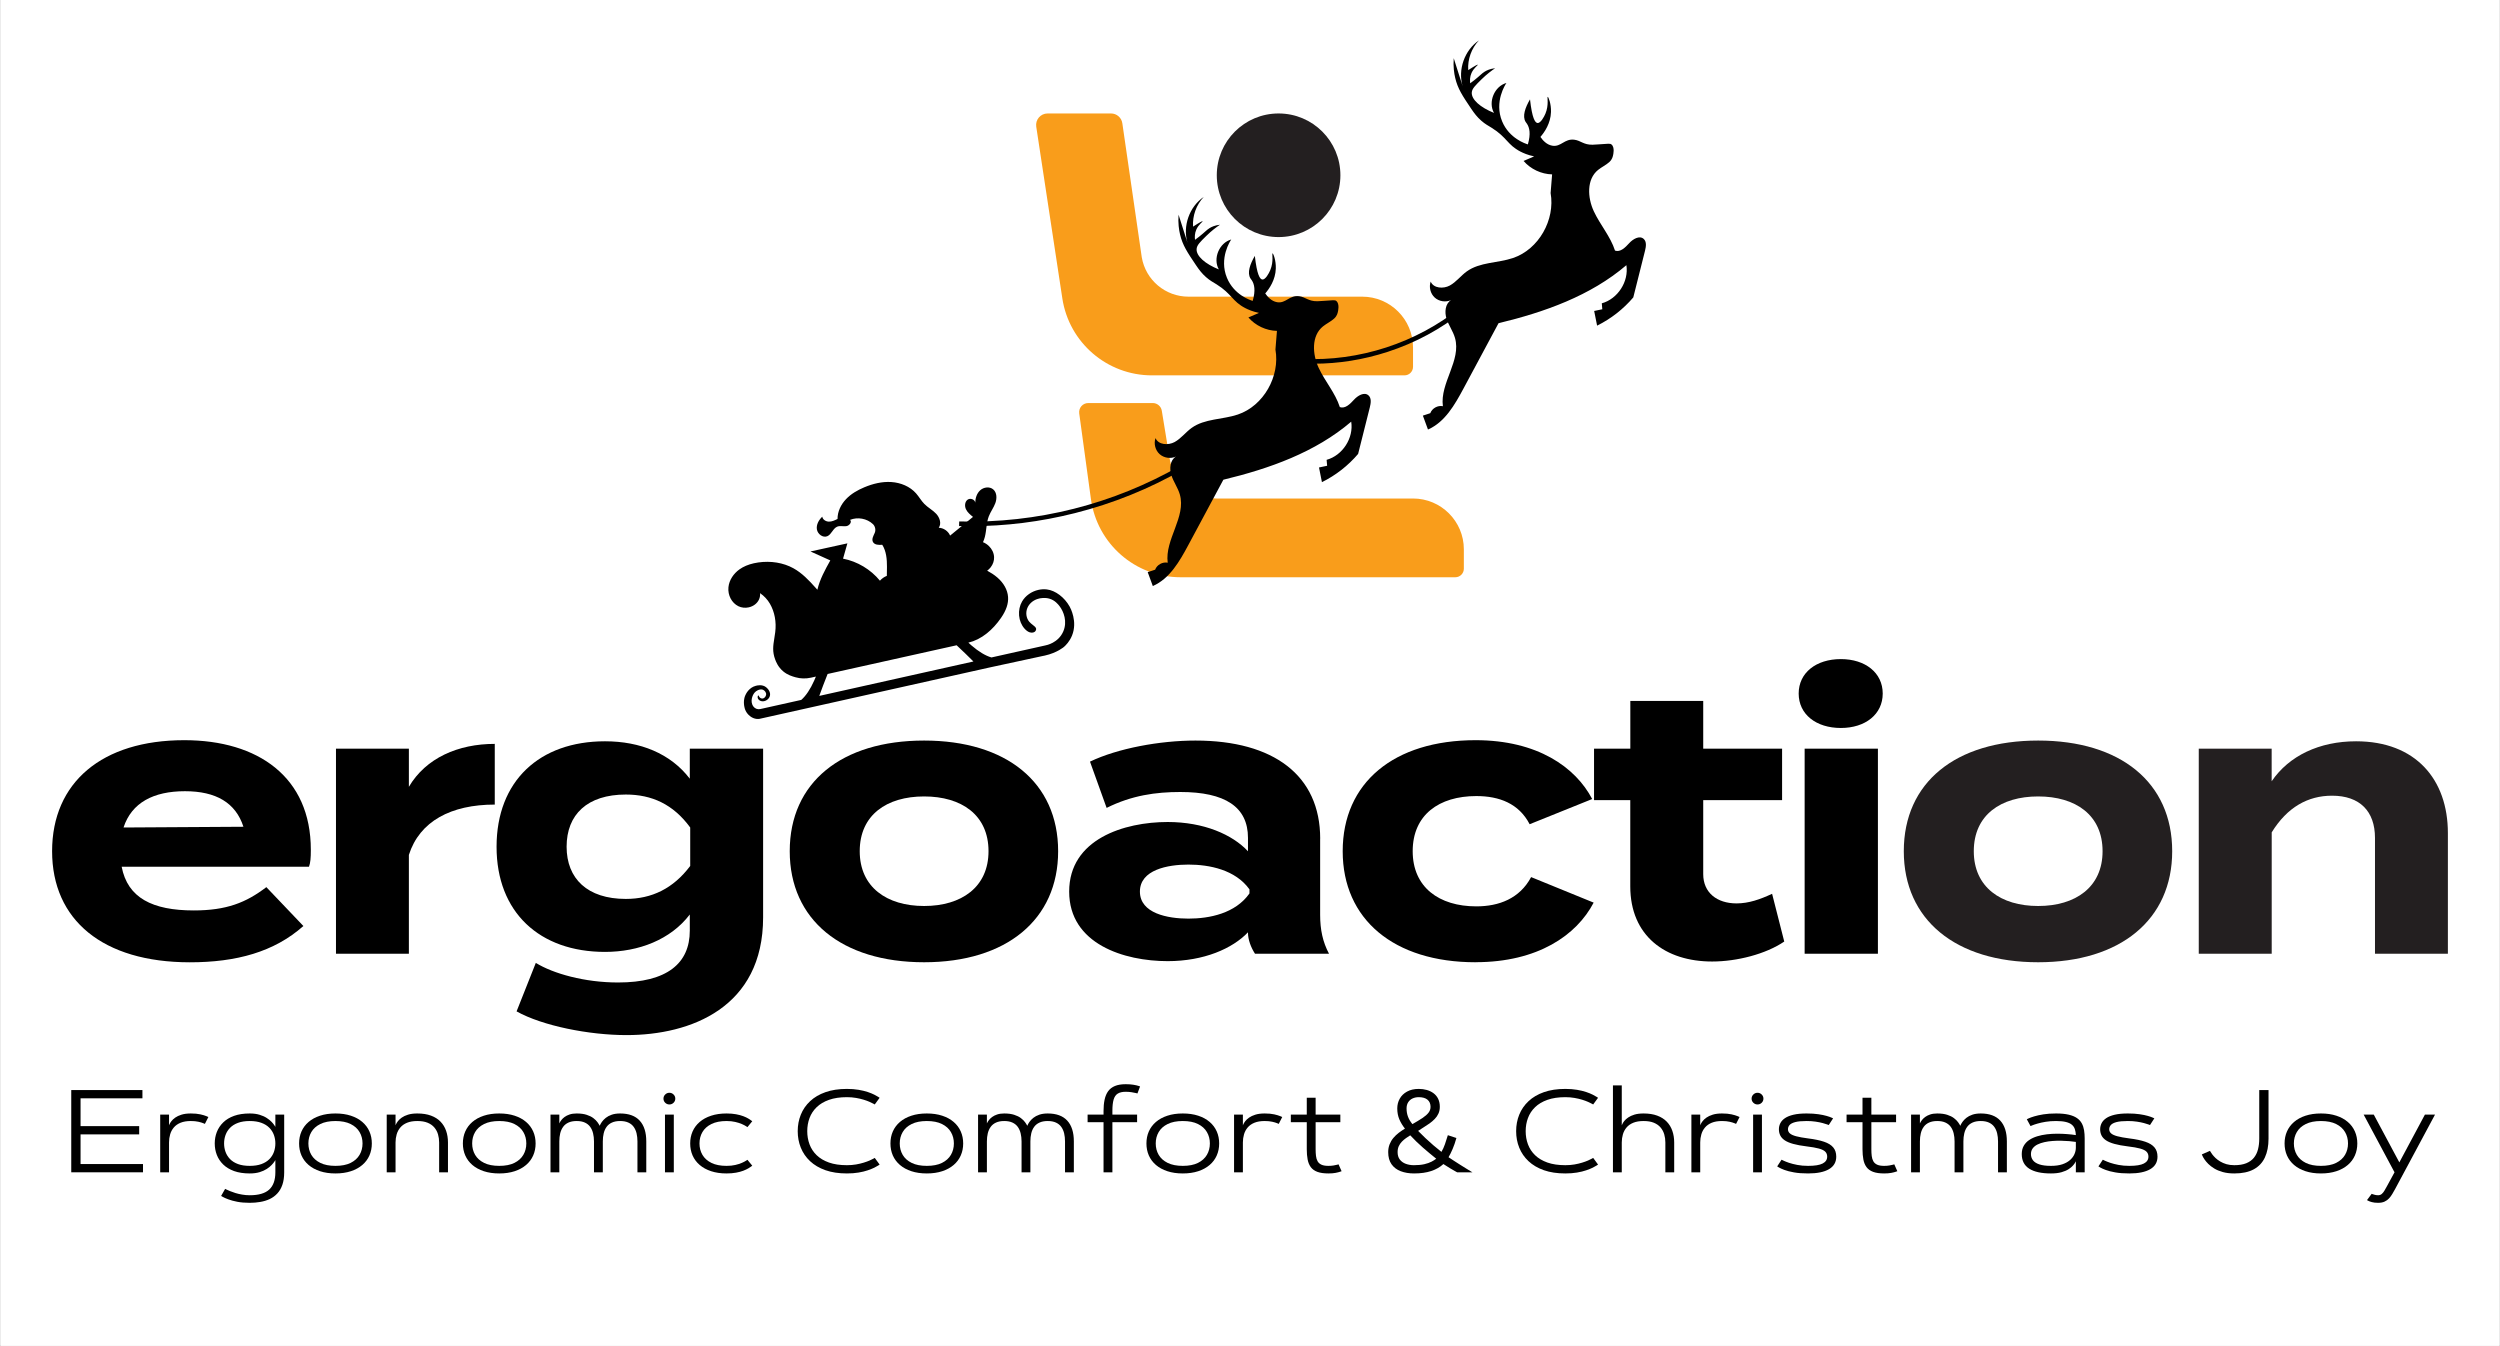 <?xml version="1.0" encoding="UTF-8"?> <svg xmlns="http://www.w3.org/2000/svg" xmlns:xlink="http://www.w3.org/1999/xlink" width="2000" zoomAndPan="magnify" viewBox="0 0 1500 807.75" height="1077" preserveAspectRatio="xMidYMid meet" version="1.0"><rect x="0" y="0" width="1500" height="807.75" fill="#808080" stroke="none"/><defs><g></g><clipPath id="3888b349de"><path d="M 0.23 0 L 1499.766 0 L 1499.766 807.5 L 0.23 807.5 Z M 0.23 0 " clip-rule="nonzero"></path></clipPath><clipPath id="7be1f55f14"><path d="M 730 68 L 805 68 L 805 142.336 L 730 142.336 Z M 730 68 " clip-rule="nonzero"></path></clipPath><clipPath id="0ad21ec397"><path d="M 767.156 68.078 C 746.68 68.078 730.07 84.688 730.07 105.16 C 730.07 125.637 746.68 142.246 767.156 142.246 C 787.629 142.246 804.238 125.637 804.238 105.16 C 804.238 84.688 787.629 68.078 767.156 68.078 " clip-rule="nonzero"></path></clipPath><clipPath id="46073d5261"><path d="M 0 0 L 74.465 0 L 74.465 74.277 L 0 74.277 Z M 0 0 " clip-rule="nonzero"></path></clipPath><clipPath id="213e0fdaab"><path d="M 37.156 0.078 C 16.68 0.078 0.07 16.688 0.07 37.16 C 0.07 57.637 16.68 74.246 37.156 74.246 C 57.629 74.246 74.238 57.637 74.238 37.16 C 74.238 16.688 57.629 0.078 37.156 0.078 " clip-rule="nonzero"></path></clipPath><clipPath id="2830f91306"><rect x="0" width="75" y="0" height="75"></rect></clipPath><clipPath id="41c00e4e13"><path d="M 621.598 68 L 847.988 68 L 847.988 225.684 L 621.598 225.684 Z M 621.598 68 " clip-rule="nonzero"></path></clipPath><clipPath id="66668b96b1"><path d="M 621.742 75.973 L 637.398 179.012 C 641.422 205.57 664.273 225.219 691.152 225.219 L 842.684 225.219 C 845.535 225.219 847.816 222.906 847.816 220.086 L 847.816 208.484 C 847.816 191.625 834.156 177.996 817.328 177.996 L 713.082 177.996 C 699.234 177.996 687.41 168.043 685.066 154.414 L 673.402 73.977 C 672.926 70.582 670.012 68.078 666.621 68.078 L 628.555 68.078 C 624.34 68.078 621.137 71.82 621.742 75.973 " clip-rule="nonzero"></path></clipPath><clipPath id="1b9d5c3ddb"><path d="M 0.598 0 L 226.891 0 L 226.891 157.289 L 0.598 157.289 Z M 0.598 0 " clip-rule="nonzero"></path></clipPath><clipPath id="37637e02aa"><path d="M 0.742 7.973 L 16.398 111.012 C 20.422 137.57 43.273 157.219 70.152 157.219 L 221.684 157.219 C 224.535 157.219 226.816 154.906 226.816 152.086 L 226.816 140.484 C 226.816 123.625 213.156 109.996 196.328 109.996 L 92.082 109.996 C 78.234 109.996 66.41 100.043 64.066 86.414 L 52.402 5.977 C 51.926 2.582 49.012 0.078 45.621 0.078 L 7.555 0.078 C 3.34 0.078 0.137 3.82 0.742 7.973 " clip-rule="nonzero"></path></clipPath><clipPath id="f48a06e93d"><rect x="0" width="227" y="0" height="158"></rect></clipPath><clipPath id="189de88cca"><path d="M 647 241.453 L 878.398 241.453 L 878.398 347 L 647 347 Z M 647 241.453 " clip-rule="nonzero"></path></clipPath><clipPath id="cca7b32dbe"><path d="M 647.539 248.07 L 654.543 299.355 C 658.223 326.293 681.23 346.355 708.395 346.355 L 873.172 346.355 C 876.023 346.355 878.309 344.043 878.309 341.223 L 878.309 329.59 C 878.309 312.762 864.648 299.102 847.816 299.102 L 729.852 299.102 C 715.938 299.102 704.051 289.02 701.801 275.266 L 697.078 246.426 C 696.633 243.762 694.352 241.828 691.66 241.828 L 652.961 241.828 C 649.633 241.828 647.098 244.742 647.539 248.039 " clip-rule="nonzero"></path></clipPath><clipPath id="8d1d26ac38"><path d="M 0.07 0.605 L 231.359 0.605 L 231.359 105.453 L 0.07 105.453 Z M 0.07 0.605 " clip-rule="nonzero"></path></clipPath><clipPath id="1c42ae878b"><path d="M 0.539 7.07 L 7.543 58.355 C 11.223 85.293 34.23 105.355 61.395 105.355 L 226.172 105.355 C 229.023 105.355 231.309 103.043 231.309 100.223 L 231.309 88.59 C 231.309 71.762 217.648 58.102 200.816 58.102 L 82.852 58.102 C 68.938 58.102 57.051 48.02 54.801 34.266 L 50.078 5.426 C 49.633 2.762 47.352 0.828 44.66 0.828 L 5.961 0.828 C 2.633 0.828 0.098 3.742 0.539 7.039 " clip-rule="nonzero"></path></clipPath><clipPath id="533cbbbbdf"><rect x="0" width="232" y="0" height="106"></rect></clipPath><clipPath id="5ed391cef3"><path d="M 31 444 L 187 444 L 187 577.641 L 31 577.641 Z M 31 444 " clip-rule="nonzero"></path></clipPath><clipPath id="811e5125ed"><path d="M 74.113 496.5 L 146.059 496.055 C 141.398 481.637 129.609 474.727 110.973 474.727 C 92.082 474.727 78.992 481.602 74.113 496.5 M 116.297 546.262 C 135.852 546.262 147.609 541.602 159.812 532.281 L 182.031 555.609 C 164.473 571.172 141.844 577.383 113.855 577.383 C 61.688 577.352 31.262 552.027 31.262 510.73 C 31.262 469.434 61.242 444.109 110.559 444.109 C 154.965 444.109 186.5 466.328 186.5 509.844 C 186.5 514.723 186.277 517.609 185.391 520.047 L 73.004 520.047 C 76.551 538.715 91.449 546.262 116.297 546.262 " clip-rule="nonzero"></path></clipPath><clipPath id="4ee6c18d89"><path d="M 0.184 0.102 L 155.656 0.102 L 155.656 133.5 L 0.184 133.5 Z M 0.184 0.102 " clip-rule="nonzero"></path></clipPath><clipPath id="25e31f3596"><path d="M 43.113 52.5 L 115.059 52.055 C 110.398 37.637 98.609 30.727 79.973 30.727 C 61.082 30.727 47.992 37.602 43.113 52.5 M 85.297 102.262 C 104.852 102.262 116.609 97.602 128.812 88.281 L 151.031 111.609 C 133.473 127.172 110.844 133.383 82.855 133.383 C 30.688 133.352 0.262 108.027 0.262 66.73 C 0.262 25.434 30.242 0.109 79.559 0.109 C 123.965 0.109 155.5 22.328 155.5 65.844 C 155.5 70.723 155.277 73.609 154.391 76.047 L 42.004 76.047 C 45.551 94.715 60.449 102.262 85.297 102.262 " clip-rule="nonzero"></path></clipPath><clipPath id="67f460fdcf"><rect x="0" width="156" y="0" height="134"></rect></clipPath><clipPath id="776cda87ca"><path d="M 201.383 446 L 296.879 446 L 296.879 572.617 L 201.383 572.617 Z M 201.383 446 " clip-rule="nonzero"></path></clipPath><clipPath id="7b96ac7832"><path d="M 201.586 572.25 L 201.586 449.211 L 245.324 449.211 L 245.324 472.094 C 255.531 454.789 274.863 446.328 296.859 446.328 L 296.859 482.746 C 270.648 482.746 251.758 492.727 245.324 512.949 L 245.324 572.25 Z M 201.586 572.25 " clip-rule="nonzero"></path></clipPath><clipPath id="ba7ad8d987"><path d="M 0.531 0.262 L 95.879 0.262 L 95.879 126.461 L 0.531 126.461 Z M 0.531 0.262 " clip-rule="nonzero"></path></clipPath><clipPath id="c360e91fc9"><path d="M 0.586 126.25 L 0.586 3.211 L 44.324 3.211 L 44.324 26.094 C 54.531 8.789 73.863 0.328 95.859 0.328 L 95.859 36.746 C 69.648 36.746 50.758 46.727 44.324 66.949 L 44.324 126.25 Z M 0.586 126.25 " clip-rule="nonzero"></path></clipPath><clipPath id="8c4bf41ce3"><rect x="0" width="96" y="0" height="127"></rect></clipPath><clipPath id="6c3275369d"><path d="M 297.883 444 L 458 444 L 458 621.871 L 297.883 621.871 Z M 297.883 444 " clip-rule="nonzero"></path></clipPath><clipPath id="629e686dd4"><path d="M 414.129 519.605 L 414.129 496.5 C 403.926 482.523 391.023 476.723 375.492 476.723 C 352.391 476.723 339.965 488.703 339.965 508.035 C 339.965 527.148 352.391 539.352 375.492 539.352 C 391.023 539.352 403.926 533.137 414.129 519.574 M 457.867 550.445 C 457.867 604.418 414.574 621.059 375.906 621.059 C 353.465 621.059 325.48 615.512 309.949 606.828 L 321.488 577.734 C 331.914 584.168 350.805 589.492 370.805 589.492 C 400.344 589.492 413.875 577.953 413.875 558.398 L 413.875 548.699 C 402.34 563.82 383.227 571.141 363.008 571.141 C 323.707 571.141 297.938 547.371 297.938 508.066 C 297.938 468.547 323.707 444.773 363.008 444.773 C 384.113 444.773 402.309 452.098 413.875 467.215 L 413.875 449.211 L 457.867 449.211 Z M 457.867 550.445 " clip-rule="nonzero"></path></clipPath><clipPath id="444d4836c8"><path d="M 0.883 0.582 L 161 0.582 L 161 177.168 L 0.883 177.168 Z M 0.883 0.582 " clip-rule="nonzero"></path></clipPath><clipPath id="0a3a29c2b9"><path d="M 117.129 75.605 L 117.129 52.5 C 106.926 38.523 94.023 32.723 78.492 32.723 C 55.391 32.723 42.965 44.703 42.965 64.035 C 42.965 83.148 55.391 95.352 78.492 95.352 C 94.023 95.352 106.926 89.137 117.129 75.574 M 160.867 106.445 C 160.867 160.418 117.574 177.059 78.906 177.059 C 56.465 177.059 28.48 171.512 12.949 162.828 L 24.488 133.734 C 34.914 140.168 53.805 145.492 73.805 145.492 C 103.344 145.492 116.875 133.953 116.875 114.398 L 116.875 104.699 C 105.34 119.82 86.227 127.141 66.008 127.141 C 26.707 127.141 0.938 103.371 0.938 64.066 C 0.938 24.547 26.707 0.773 66.008 0.773 C 87.113 0.773 105.309 8.098 116.875 23.215 L 116.875 5.211 L 160.867 5.211 Z M 160.867 106.445 " clip-rule="nonzero"></path></clipPath><clipPath id="0418edda43"><rect x="0" width="161" y="0" height="178"></rect></clipPath><clipPath id="804ffbfb49"><path d="M 473.801 444 L 635 444 L 635 577.641 L 473.801 577.641 Z M 473.801 444 " clip-rule="nonzero"></path></clipPath><clipPath id="ee445e2655"><path d="M 593.109 510.73 C 593.109 488.957 576.91 477.863 554.473 477.863 C 532.031 477.863 515.836 488.957 515.836 510.73 C 515.836 532.281 532.062 543.598 554.473 543.598 C 576.879 543.598 593.109 532.281 593.109 510.73 M 473.84 510.73 C 473.84 469.434 504.934 444.332 554.473 444.332 C 603.758 444.332 634.883 469.434 634.883 510.73 C 634.883 551.805 603.789 577.352 554.473 577.352 C 504.934 577.352 473.84 551.805 473.84 510.73 " clip-rule="nonzero"></path></clipPath><clipPath id="73362326e1"><path d="M 0.801 0.102 L 162 0.102 L 162 133.5 L 0.801 133.5 Z M 0.801 0.102 " clip-rule="nonzero"></path></clipPath><clipPath id="102ca921ad"><path d="M 120.109 66.73 C 120.109 44.957 103.91 33.863 81.473 33.863 C 59.031 33.863 42.836 44.957 42.836 66.73 C 42.836 88.281 59.062 99.598 81.473 99.598 C 103.879 99.598 120.109 88.281 120.109 66.73 M 0.84 66.73 C 0.84 25.434 31.934 0.332 81.473 0.332 C 130.758 0.332 161.883 25.434 161.883 66.73 C 161.883 107.805 130.789 133.352 81.473 133.352 C 31.934 133.352 0.84 107.805 0.84 66.73 " clip-rule="nonzero"></path></clipPath><clipPath id="3555bb3f69"><rect x="0" width="162" y="0" height="134"></rect></clipPath><clipPath id="0b0939e294"><path d="M 641 444 L 797.484 444 L 797.484 577 L 641 577 Z M 641 444 " clip-rule="nonzero"></path></clipPath><clipPath id="4cdf234343"><path d="M 749.68 533.613 C 741.246 521.855 725.688 518.75 713.039 518.75 C 700.617 518.75 683.945 521.855 683.945 534.945 C 683.945 548.035 700.617 551.172 713.039 551.172 C 725.688 551.172 741.246 548.066 749.68 536.055 Z M 792.086 503.188 L 792.086 548.922 C 792.086 557.797 793.637 565.148 797.41 572.25 L 753.008 572.25 C 750.566 568.477 748.789 563.82 748.789 559.602 L 748.789 559.383 C 739.473 569.145 722.359 576.688 700.582 576.688 C 674.594 576.688 641.504 566.48 641.504 534.945 C 641.504 503.41 674.594 493.203 700.582 493.203 C 722.359 493.203 739.441 500.746 748.789 510.762 L 748.789 502.742 C 748.789 484.074 735.004 475.199 708.16 475.199 C 693.516 475.199 679.062 477.199 663.977 484.742 L 653.992 456.977 C 670.664 448.988 695.957 444.332 717.285 444.332 C 764.164 444.332 792.117 465.219 792.117 503.188 " clip-rule="nonzero"></path></clipPath><clipPath id="e7562bd7fe"><path d="M 0.312 0.102 L 156.484 0.102 L 156.484 132.781 L 0.312 132.781 Z M 0.312 0.102 " clip-rule="nonzero"></path></clipPath><clipPath id="427cfc7f11"><path d="M 108.68 89.613 C 100.246 77.855 84.688 74.75 72.039 74.75 C 59.617 74.75 42.945 77.855 42.945 90.945 C 42.945 104.035 59.617 107.172 72.039 107.172 C 84.688 107.172 100.246 104.066 108.68 92.055 Z M 151.086 59.188 L 151.086 104.922 C 151.086 113.797 152.637 121.148 156.41 128.25 L 112.008 128.25 C 109.566 124.477 107.789 119.82 107.789 115.602 L 107.789 115.383 C 98.473 125.145 81.359 132.688 59.582 132.688 C 33.594 132.688 0.504 122.48 0.504 90.945 C 0.504 59.41 33.594 49.203 59.582 49.203 C 81.359 49.203 98.441 56.746 107.789 66.762 L 107.789 58.742 C 107.789 40.074 94.004 31.199 67.16 31.199 C 52.516 31.199 38.062 33.199 22.977 40.742 L 12.992 12.977 C 29.664 4.988 54.957 0.332 76.285 0.332 C 123.164 0.332 151.117 21.219 151.117 59.188 " clip-rule="nonzero"></path></clipPath><clipPath id="ba73a6fc80"><rect x="0" width="157" y="0" height="133"></rect></clipPath><clipPath id="fc31010275"><path d="M 805.527 444 L 956.312 444 L 956.312 577.641 L 805.527 577.641 Z M 805.527 444 " clip-rule="nonzero"></path></clipPath><clipPath id="ca76f439e1"><path d="M 885.363 577.352 C 836.266 577.352 805.617 551.586 805.617 510.73 C 805.617 469.656 836.266 444.109 885.363 444.109 C 922.445 444.109 945.328 460.336 955.312 479.418 L 917.785 494.535 C 911.352 482.109 899.562 477.641 885.805 477.641 C 863.367 477.641 847.613 488.957 847.613 510.73 C 847.613 532.281 863.367 543.82 885.805 543.82 C 899.34 543.82 911.797 539.16 918.672 526.262 L 956.199 541.57 C 945.992 561.125 922.668 577.32 885.363 577.32 " clip-rule="nonzero"></path></clipPath><clipPath id="67062de4bc"><path d="M 0.527 0.102 L 151.312 0.102 L 151.312 133.5 L 0.527 133.5 Z M 0.527 0.102 " clip-rule="nonzero"></path></clipPath><clipPath id="d2eb11053c"><path d="M 80.363 133.352 C 31.266 133.352 0.617 107.586 0.617 66.73 C 0.617 25.656 31.266 0.109 80.363 0.109 C 117.445 0.109 140.328 16.336 150.312 35.418 L 112.785 50.535 C 106.352 38.109 94.562 33.641 80.805 33.641 C 58.367 33.641 42.613 44.957 42.613 66.73 C 42.613 88.281 58.367 99.82 80.805 99.82 C 94.34 99.82 106.797 95.16 113.672 82.262 L 151.199 97.57 C 140.992 117.125 117.668 133.32 80.363 133.32 " clip-rule="nonzero"></path></clipPath><clipPath id="3d6bd0c6d1"><rect x="0" width="152" y="0" height="134"></rect></clipPath><clipPath id="0e40b6190a"><path d="M 956.312 420 L 1070.91 420 L 1070.91 577 L 956.312 577 Z M 956.312 420 " clip-rule="nonzero"></path></clipPath><clipPath id="be089f15d0"><path d="M 1070.551 564.93 C 1059.461 572.473 1042.121 576.91 1027.258 576.91 C 999.273 576.91 978.164 561.602 978.164 531.809 L 978.164 480.082 L 956.422 480.082 L 956.422 449.211 L 978.195 449.211 L 978.195 420.559 L 1021.934 420.559 L 1021.934 449.211 L 1069.254 449.211 L 1069.254 480.082 L 1021.934 480.082 L 1021.934 524.484 C 1021.934 535.578 1030.141 542.043 1041.934 542.043 C 1049.254 542.043 1056.133 539.605 1063.262 536.277 Z M 1070.551 564.93 " clip-rule="nonzero"></path></clipPath><clipPath id="30bdfb164a"><path d="M 0.336 0.352 L 114.781 0.352 L 114.781 157 L 0.336 157 Z M 0.336 0.352 " clip-rule="nonzero"></path></clipPath><clipPath id="954f4ccd17"><path d="M 114.551 144.93 C 103.461 152.473 86.121 156.91 71.258 156.91 C 43.273 156.91 22.164 141.602 22.164 111.809 L 22.164 60.082 L 0.422 60.082 L 0.422 29.211 L 22.195 29.211 L 22.195 0.559 L 65.934 0.559 L 65.934 29.211 L 113.254 29.211 L 113.254 60.082 L 65.934 60.082 L 65.934 104.484 C 65.934 115.578 74.141 122.043 85.934 122.043 C 93.254 122.043 100.133 119.605 107.262 116.277 Z M 114.551 144.93 " clip-rule="nonzero"></path></clipPath><clipPath id="b625702521"><rect x="0" width="115" y="0" height="157"></rect></clipPath><clipPath id="39b4c215e6"><path d="M 1079 395 L 1130 395 L 1130 572.617 L 1079 572.617 Z M 1079 395 " clip-rule="nonzero"></path></clipPath><clipPath id="132c08c9c1"><path d="M 1126.746 572.25 L 1082.785 572.25 L 1082.785 449.211 L 1126.746 449.211 Z M 1079.203 416.121 C 1079.203 403.699 1089.633 395.457 1104.527 395.457 C 1119.172 395.457 1129.633 403.668 1129.633 416.121 C 1129.633 428.578 1119.203 436.789 1104.527 436.789 C 1089.633 436.789 1079.203 428.578 1079.203 416.121 " clip-rule="nonzero"></path></clipPath><clipPath id="9e70240a11"><path d="M 0.18 0.398 L 50.801 0.398 L 50.801 177.461 L 0.18 177.461 Z M 0.18 0.398 " clip-rule="nonzero"></path></clipPath><clipPath id="9567918422"><path d="M 47.746 177.25 L 3.785 177.25 L 3.785 54.211 L 47.746 54.211 Z M 0.203 21.121 C 0.203 8.699 10.633 0.457 25.527 0.457 C 40.172 0.457 50.633 8.668 50.633 21.121 C 50.633 33.578 40.203 41.789 25.527 41.789 C 10.633 41.789 0.203 33.578 0.203 21.121 " clip-rule="nonzero"></path></clipPath><clipPath id="4b2f511183"><rect x="0" width="51" y="0" height="178"></rect></clipPath><clipPath id="f70f523f4d"><path d="M 1142 444 L 1304 444 L 1304 577.641 L 1142 577.641 Z M 1142 444 " clip-rule="nonzero"></path></clipPath><clipPath id="dd128b1763"><path d="M 1261.543 510.73 C 1261.543 488.957 1245.316 477.863 1222.906 477.863 C 1200.5 477.863 1184.273 488.957 1184.273 510.73 C 1184.273 532.281 1200.469 543.598 1222.906 543.598 C 1245.348 543.598 1261.543 532.281 1261.543 510.73 M 1142.277 510.73 C 1142.277 469.434 1173.371 444.332 1222.906 444.332 C 1272.223 444.332 1303.316 469.434 1303.316 510.73 C 1303.316 551.805 1272.223 577.352 1222.906 577.352 C 1173.371 577.352 1142.277 551.805 1142.277 510.73 " clip-rule="nonzero"></path></clipPath><clipPath id="7204f52fcd"><path d="M 0.039 0.102 L 161.508 0.102 L 161.508 133.5 L 0.039 133.5 Z M 0.039 0.102 " clip-rule="nonzero"></path></clipPath><clipPath id="97a0800535"><path d="M 119.543 66.73 C 119.543 44.957 103.316 33.863 80.906 33.863 C 58.5 33.863 42.273 44.957 42.273 66.73 C 42.273 88.281 58.469 99.598 80.906 99.598 C 103.348 99.598 119.543 88.281 119.543 66.73 M 0.277 66.73 C 0.277 25.434 31.371 0.332 80.906 0.332 C 130.223 0.332 161.316 25.434 161.316 66.73 C 161.316 107.805 130.223 133.352 80.906 133.352 C 31.371 133.352 0.277 107.805 0.277 66.73 " clip-rule="nonzero"></path></clipPath><clipPath id="c60e4a3c4f"><rect x="0" width="162" y="0" height="134"></rect></clipPath><clipPath id="8bbd382f89"><path d="M 1319.199 444 L 1468.98 444 L 1468.98 572.617 L 1319.199 572.617 Z M 1319.199 444 " clip-rule="nonzero"></path></clipPath><clipPath id="ba43d3f9f6"><path d="M 1319.258 572.25 L 1319.258 449.211 L 1362.996 449.211 L 1362.996 468.766 C 1373.426 453.426 1391.648 444.773 1413.645 444.773 C 1449.395 444.773 1468.73 467.656 1468.73 499.859 L 1468.73 572.25 L 1424.992 572.25 L 1424.992 502.742 C 1424.992 486.738 1415.895 477.418 1399.223 477.418 C 1384.77 477.418 1372.348 484.297 1363.027 499.414 L 1363.027 572.25 Z M 1319.258 572.25 " clip-rule="nonzero"></path></clipPath><clipPath id="ba073b37ee"><path d="M 0.199 0.582 L 149.816 0.582 L 149.816 128.461 L 0.199 128.461 Z M 0.199 0.582 " clip-rule="nonzero"></path></clipPath><clipPath id="f3a0fffc59"><path d="M 0.258 128.25 L 0.258 5.211 L 43.996 5.211 L 43.996 24.766 C 54.426 9.426 72.648 0.773 94.645 0.773 C 130.395 0.773 149.73 23.656 149.73 55.859 L 149.73 128.25 L 105.992 128.25 L 105.992 58.742 C 105.992 42.738 96.895 33.418 80.223 33.418 C 65.77 33.418 53.348 40.297 44.027 55.414 L 44.027 128.25 Z M 0.258 128.25 " clip-rule="nonzero"></path></clipPath><clipPath id="3e777fdf13"><rect x="0" width="150" y="0" height="129"></rect></clipPath><clipPath id="cb5d8a4625"><path d="M 853 24.246 L 987.812 24.246 L 987.812 258 L 853 258 Z M 853 24.246 " clip-rule="nonzero"></path></clipPath><clipPath id="46281a1924"><path d="M 437 289 L 645 289 L 645 431.371 L 437 431.371 Z M 437 289 " clip-rule="nonzero"></path></clipPath></defs><g clip-path="url(#3888b349de)"><path fill="#ffffff" d="M 0.23 0 L 1499.77 0 L 1499.77 807.5 L 0.23 807.5 Z M 0.23 0 " fill-opacity="1" fill-rule="nonzero"></path><path fill="#ffffff" d="M 0.23 0 L 1499.77 0 L 1499.77 807.5 L 0.23 807.5 Z M 0.23 0 " fill-opacity="1" fill-rule="nonzero"></path></g><g clip-path="url(#7be1f55f14)"><g clip-path="url(#0ad21ec397)"><g transform="matrix(1, 0, 0, 1, 730, 68)"><g clip-path="url(#2830f91306)"><g clip-path="url(#46073d5261)"><g clip-path="url(#213e0fdaab)"><rect x="-1060" width="2160" fill="#231f20" height="1163.16" y="-245.705" fill-opacity="1"></rect></g></g></g></g></g></g><g clip-path="url(#41c00e4e13)"><g clip-path="url(#66668b96b1)"><g transform="matrix(1, 0, 0, 1, 621, 68)"><g clip-path="url(#f48a06e93d)"><g clip-path="url(#1b9d5c3ddb)"><g clip-path="url(#37637e02aa)"><rect x="-951" width="2160" fill="#f99d1b" height="1163.16" y="-245.705" fill-opacity="1"></rect></g></g></g></g></g></g><g clip-path="url(#189de88cca)"><g clip-path="url(#cca7b32dbe)"><g transform="matrix(1, 0, 0, 1, 647, 241)"><g clip-path="url(#533cbbbbdf)"><g clip-path="url(#8d1d26ac38)"><g clip-path="url(#1c42ae878b)"><rect x="-977" width="2160" fill="#f99d1b" height="1163.16" y="-418.705" fill-opacity="1"></rect></g></g></g></g></g></g><g clip-path="url(#5ed391cef3)"><g clip-path="url(#811e5125ed)"><g transform="matrix(1, 0, 0, 1, 31, 444)"><g clip-path="url(#67f460fdcf)"><g clip-path="url(#4ee6c18d89)"><g clip-path="url(#25e31f3596)"><rect x="-361" width="2160" fill="#000000" height="1163.16" y="-621.705" fill-opacity="1"></rect></g></g></g></g></g></g><g clip-path="url(#776cda87ca)"><g clip-path="url(#7b96ac7832)"><g transform="matrix(1, 0, 0, 1, 201, 446)"><g clip-path="url(#8c4bf41ce3)"><g clip-path="url(#ba7ad8d987)"><g clip-path="url(#c360e91fc9)"><rect x="-531" width="2160" fill="#000000" height="1163.16" y="-623.705" fill-opacity="1"></rect></g></g></g></g></g></g><g clip-path="url(#6c3275369d)"><g clip-path="url(#629e686dd4)"><g transform="matrix(1, 0, 0, 1, 297, 444)"><g clip-path="url(#0418edda43)"><g clip-path="url(#444d4836c8)"><g clip-path="url(#0a3a29c2b9)"><rect x="-627" width="2160" fill="#000000" height="1163.16" y="-621.705" fill-opacity="1"></rect></g></g></g></g></g></g><g clip-path="url(#804ffbfb49)"><g clip-path="url(#ee445e2655)"><g transform="matrix(1, 0, 0, 1, 473, 444)"><g clip-path="url(#3555bb3f69)"><g clip-path="url(#73362326e1)"><g clip-path="url(#102ca921ad)"><rect x="-803" width="2160" fill="#000000" height="1163.16" y="-621.705" fill-opacity="1"></rect></g></g></g></g></g></g><g clip-path="url(#0b0939e294)"><g clip-path="url(#4cdf234343)"><g transform="matrix(1, 0, 0, 1, 641, 444)"><g clip-path="url(#ba73a6fc80)"><g clip-path="url(#e7562bd7fe)"><g clip-path="url(#427cfc7f11)"><rect x="-971" width="2160" fill="#000000" height="1163.16" y="-621.705" fill-opacity="1"></rect></g></g></g></g></g></g><g clip-path="url(#fc31010275)"><g clip-path="url(#ca76f439e1)"><g transform="matrix(1, 0, 0, 1, 805, 444)"><g clip-path="url(#3d6bd0c6d1)"><g clip-path="url(#67062de4bc)"><g clip-path="url(#d2eb11053c)"><rect x="-1135" width="2160" fill="#000000" height="1163.16" y="-621.705" fill-opacity="1"></rect></g></g></g></g></g></g><g clip-path="url(#0e40b6190a)"><g clip-path="url(#be089f15d0)"><g transform="matrix(1, 0, 0, 1, 956, 420)"><g clip-path="url(#b625702521)"><g clip-path="url(#30bdfb164a)"><g clip-path="url(#954f4ccd17)"><rect x="-1286" width="2160" fill="#000000" height="1163.16" y="-597.705" fill-opacity="1"></rect></g></g></g></g></g></g><g clip-path="url(#39b4c215e6)"><g clip-path="url(#132c08c9c1)"><g transform="matrix(1, 0, 0, 1, 1079, 395)"><g clip-path="url(#4b2f511183)"><g clip-path="url(#9e70240a11)"><g clip-path="url(#9567918422)"><rect x="-1409" width="2160" fill="#000000" height="1163.16" y="-572.705" fill-opacity="1"></rect></g></g></g></g></g></g><g clip-path="url(#f70f523f4d)"><g clip-path="url(#dd128b1763)"><g transform="matrix(1, 0, 0, 1, 1142, 444)"><g clip-path="url(#c60e4a3c4f)"><g clip-path="url(#7204f52fcd)"><g clip-path="url(#97a0800535)"><rect x="-1472" width="2160" fill="#231f20" height="1163.16" y="-621.705" fill-opacity="1"></rect></g></g></g></g></g></g><g clip-path="url(#8bbd382f89)"><g clip-path="url(#ba43d3f9f6)"><g transform="matrix(1, 0, 0, 1, 1319, 444)"><g clip-path="url(#3e777fdf13)"><g clip-path="url(#ba073b37ee)"><g clip-path="url(#f3a0fffc59)"><rect x="-1649" width="2160" fill="#231f20" height="1163.16" y="-621.705" fill-opacity="1"></rect></g></g></g></g></g></g><path fill="#000000" d="M 821.906 244.359 L 814.871 272.352 C 808.879 279.391 801.441 285.195 793.16 289.293 C 792.574 286.355 791.988 283.422 791.402 280.484 C 793.027 280.145 794.652 279.801 796.281 279.461 C 796.18 278.273 796.074 277.086 795.973 275.898 C 805.551 273.258 812.281 262.82 810.73 253.004 C 789.184 271.43 761.578 281.191 734.02 287.836 C 727.008 300.91 719.992 313.984 712.98 327.055 C 707.754 336.797 701.82 347.211 691.684 351.621 C 690.664 348.836 689.641 346.059 688.621 343.277 C 690.105 342.789 691.594 342.305 693.078 341.816 C 694.156 338.871 697.555 336.984 700.625 337.625 C 698.785 323.652 711.816 310.176 707.887 296.645 C 706.719 292.633 704.141 289.156 702.844 285.188 C 701.547 281.215 702.004 276.066 705.59 273.922 C 702.414 275.418 698.367 274.824 695.766 272.473 C 693.16 270.121 692.152 266.156 693.316 262.852 C 694.992 266.938 700.926 267.336 704.797 265.211 C 708.664 263.082 711.375 259.34 714.961 256.758 C 722.824 251.102 733.484 251.816 742.664 248.727 C 758.215 243.5 768.094 225.723 765.266 209.734 C 765.566 206.004 765.867 202.27 766.164 198.535 C 759.672 198.383 753.297 195.383 749.043 190.477 C 751.156 189.566 753.27 188.652 755.387 187.738 C 751.617 186.957 748.875 185.742 747.168 184.859 C 739.281 180.781 739.152 176.371 729.977 170.629 C 727.754 169.238 726.035 168.422 723.57 166.238 C 721.188 164.121 719.543 162.008 717.582 159.09 C 712.379 151.352 709.547 147.141 708.02 140.633 C 707.391 137.949 706.754 133.906 707.141 128.812 C 708.922 134.434 710.707 140.051 712.492 145.672 C 709.5 135.711 713.617 123.992 722.246 118.16 C 717.785 122.879 715.398 129.496 715.832 135.977 C 720.277 133.094 721.453 132.574 721.578 132.742 C 721.773 133.008 719.176 134.633 717.801 137.715 C 716.801 139.965 716.797 142.211 717.008 143.891 C 717.582 143.473 718.48 142.805 719.551 141.957 C 723.059 139.176 723.867 138.047 725.672 136.918 C 726.949 136.117 728.965 135.164 731.988 134.84 C 729.844 136.281 726.934 138.449 723.848 141.48 C 720.082 145.176 718.199 147.02 717.98 149.254 C 717.551 153.566 723.156 158.41 731.305 161.656 C 727.598 155.16 731.539 145.652 738.754 143.684 C 738.242 144.426 731.273 154.914 736.184 166.734 C 740.445 177.004 750.285 180.145 751.621 180.543 C 753.453 174.207 752.629 170.457 751.047 168.125 C 750.73 167.656 750.543 167.488 750.277 167.059 C 748.164 163.625 750.039 158.453 752.906 153.523 C 754.172 164.973 755.961 167.547 757.391 167.703 C 759.266 167.91 761.34 164.035 762.156 162.09 C 764.352 156.852 763.07 152.062 763.516 151.996 C 763.938 151.938 765.648 156.137 765.488 161.121 C 765.27 167.93 761.656 173.145 759.148 176.066 C 760.492 178.008 762.84 180.742 766.258 181.32 C 771.543 182.227 773.559 176.973 779.488 177.734 C 783.391 178.234 784.996 180.828 790.41 180.742 C 790.773 180.738 791.711 180.676 793.586 180.559 C 800.109 180.137 800.918 179.883 801.793 180.598 C 803.906 182.32 802.828 186.727 802.727 187.109 C 802.559 187.773 802.312 189.445 800.555 191.078 C 798.641 192.859 795.855 194.168 793.762 195.852 C 786.777 201.473 787.391 212.512 791.172 220.641 C 794.949 228.77 801.16 235.73 803.906 244.266 C 807.098 245.406 810.094 242.375 812.367 239.863 C 814.645 237.348 818.57 234.984 821.098 237.238 C 822.98 238.91 822.52 241.91 821.906 244.352 Z M 821.906 244.359 " fill-opacity="1" fill-rule="nonzero"></path><g clip-path="url(#cb5d8a4625)"><path fill="#000000" d="M 987.008 150.453 L 979.973 178.445 C 973.98 185.484 966.543 191.289 958.258 195.387 C 957.676 192.449 957.086 189.516 956.5 186.578 C 958.129 186.238 959.754 185.895 961.383 185.555 C 961.277 184.367 961.176 183.18 961.074 181.992 C 970.652 179.352 977.379 168.914 975.832 159.102 C 954.285 177.523 926.68 187.285 899.117 193.93 C 892.105 207.004 885.094 220.078 878.078 233.148 C 872.852 242.891 866.918 253.305 856.785 257.715 C 855.762 254.93 854.742 252.152 853.723 249.371 C 855.207 248.883 856.691 248.398 858.176 247.91 C 859.258 244.965 862.652 243.078 865.727 243.719 C 863.883 229.75 876.918 216.27 872.984 202.738 C 871.82 198.727 869.242 195.25 867.941 191.281 C 866.645 187.309 867.102 182.16 870.688 180.016 C 867.516 181.512 863.469 180.918 860.863 178.566 C 858.262 176.215 857.25 172.25 858.414 168.945 C 860.09 173.031 866.023 173.43 869.895 171.305 C 873.766 169.176 876.477 165.434 880.062 162.852 C 887.926 157.195 898.586 157.91 907.766 154.82 C 923.316 149.594 933.195 131.816 930.367 115.828 C 930.668 112.098 930.965 108.363 931.266 104.629 C 924.773 104.477 918.398 101.477 914.141 96.57 C 916.258 95.66 918.371 94.746 920.484 93.832 C 916.715 93.051 913.973 91.836 912.27 90.953 C 904.383 86.875 904.254 82.465 895.074 76.723 C 892.852 75.332 891.133 74.516 888.672 72.332 C 886.285 70.215 884.641 68.102 882.68 65.184 C 877.477 57.445 874.648 53.234 873.117 46.727 C 872.488 44.043 871.852 40 872.238 34.906 C 874.023 40.527 875.805 46.145 877.594 51.766 C 874.602 41.805 878.715 30.086 887.348 24.254 C 882.883 28.973 880.5 35.59 880.934 42.07 C 885.375 39.188 886.551 38.668 886.68 38.836 C 886.875 39.102 884.273 40.727 882.902 43.809 C 881.898 46.059 881.898 48.305 882.105 49.984 C 882.684 49.566 883.578 48.902 884.652 48.051 C 888.156 45.27 888.965 44.141 890.773 43.012 C 892.047 42.215 894.062 41.258 897.086 40.934 C 894.945 42.375 892.035 44.543 888.945 47.574 C 885.184 51.27 883.301 53.113 883.078 55.348 C 882.652 59.66 888.258 64.504 896.402 67.75 C 892.699 61.254 896.641 51.746 903.852 49.777 C 903.34 50.52 896.375 61.008 901.281 72.828 C 905.547 83.098 915.387 86.238 916.723 86.637 C 918.555 80.301 917.727 76.551 916.148 74.219 C 915.828 73.75 915.645 73.582 915.379 73.152 C 913.262 69.719 915.137 64.547 918.008 59.617 C 919.273 71.066 921.059 73.641 922.488 73.797 C 924.363 74.004 926.441 70.129 927.258 68.184 C 929.453 62.945 928.172 58.156 928.617 58.09 C 929.035 58.031 930.75 62.23 930.59 67.215 C 930.371 74.023 926.758 79.238 924.25 82.16 C 925.59 84.102 927.941 86.836 931.355 87.418 C 936.645 88.32 938.656 83.066 944.586 83.828 C 948.488 84.328 950.098 86.922 955.512 86.836 C 955.871 86.832 956.812 86.77 958.684 86.652 C 965.211 86.234 966.016 85.977 966.895 86.691 C 969.004 88.414 967.926 92.82 967.828 93.203 C 967.656 93.867 967.41 95.539 965.652 97.176 C 963.738 98.953 960.957 100.262 958.859 101.945 C 951.875 107.566 952.488 118.609 956.27 126.734 C 960.051 134.863 966.262 141.824 969.004 150.359 C 972.195 151.5 975.191 148.469 977.469 145.957 C 979.742 143.445 983.668 141.078 986.199 143.332 C 988.078 145.004 987.621 148.004 987.008 150.445 Z M 987.008 150.453 " fill-opacity="1" fill-rule="nonzero"></path></g><g clip-path="url(#46281a1924)"><path fill="#000000" d="M 641.75 363.887 C 638.785 358.543 633.332 354.258 628.066 353.648 C 626.414 353.457 624.73 353.551 623.051 353.926 C 621.027 354.375 619.074 355.238 617.395 356.418 C 615.656 357.641 614.258 359.145 613.242 360.895 C 611.824 363.328 611.188 366.316 611.449 369.305 C 611.711 372.309 612.871 375.102 614.711 377.168 C 615.695 378.277 616.711 379.016 617.734 379.371 C 618.438 379.613 619.184 379.668 619.836 379.52 C 620.16 379.445 620.453 379.328 620.711 379.164 C 621.418 378.707 621.836 377.77 621.641 377.074 C 621.422 376.305 620.605 375.672 619.66 374.938 C 618.93 374.367 618.172 373.781 617.52 373.004 C 615.727 370.859 615.277 367.582 616.395 364.848 C 617.391 362.414 619.492 360.465 622.156 359.504 C 622.602 359.344 623.062 359.211 623.531 359.105 C 624.312 358.934 626.926 358.41 629.645 359.195 C 632.965 360.156 634.883 362.613 635.656 363.605 C 638.254 366.938 640.543 373.008 637.926 378.953 C 634.941 385.742 627.871 387.133 627.238 387.246 L 594.867 394.473 C 591.332 393.473 587.223 391.008 582.895 387.273 C 582.23 386.699 581.602 386.133 581.02 385.586 C 584.875 384.684 588.605 382.809 592.113 380.012 C 595.199 377.555 598.059 374.434 600.617 370.738 C 603.746 366.215 605.129 362.098 604.836 358.145 C 604.531 353.965 602.258 349.84 598.434 346.531 C 596.535 344.883 594.445 343.566 592.305 342.406 C 593.082 341.852 593.793 341.172 594.406 340.387 C 595.824 338.57 596.547 336.387 596.449 334.238 C 596.332 331.762 595.203 329.387 593.262 327.547 C 592.234 326.57 591.055 325.816 589.797 325.312 C 590.254 324.293 590.629 323.238 590.91 322.156 C 591.957 318.09 591.77 313.727 593.273 309.805 C 594.332 307.051 596.18 304.645 597.203 301.875 C 598.223 299.102 598.188 295.578 595.949 293.652 C 593.781 291.785 590.234 292.25 588.117 294.176 C 586.086 296.02 585.211 298.848 585.125 301.598 C 585.008 299.719 582.215 298.629 580.598 299.781 C 578.883 301.008 578.676 303.609 579.562 305.52 C 580.453 307.434 582.156 308.82 583.801 310.141 C 579.223 313.879 574.641 317.617 570.062 321.355 C 568.926 318.668 566.16 316.754 563.246 316.645 C 565.039 314.148 563.82 310.52 561.719 308.277 C 559.617 306.031 556.789 304.582 554.629 302.391 C 552.738 300.473 551.43 298.062 549.656 296.043 C 545.973 291.855 540.414 289.598 534.852 289.223 C 529.289 288.848 523.723 290.219 518.582 292.375 C 514.52 294.078 510.609 296.32 507.586 299.52 C 504.559 302.719 502.484 306.969 502.52 311.371 C 500.895 312.18 499.188 313.008 497.371 312.984 C 495.555 312.961 493.613 311.797 493.359 310 C 491.27 311.98 489.68 314.805 490.137 317.648 C 490.594 320.492 493.793 322.875 496.426 321.711 C 498.977 320.586 499.77 317.02 502.359 315.984 C 504.055 315.309 505.988 315.949 507.797 315.691 C 509.605 315.438 511.363 313.18 510.043 311.918 C 514.59 310.055 520.184 311.094 523.758 314.465 C 525.129 315.758 525.594 318.031 524.832 319.754 C 524.066 321.477 522.906 323.398 523.73 325.094 C 524.648 326.98 527.262 327.059 529.352 326.863 C 531.789 330.742 532.199 335.539 532.18 340.121 C 532.172 341.914 532.109 343.719 532.098 345.523 C 530.527 346.125 529.094 347.125 527.961 348.418 C 522.402 341.637 514.434 336.867 505.828 335.191 C 506.695 332.133 507.562 329.066 508.43 326.008 C 501.051 327.633 493.668 329.254 486.289 330.879 C 490.254 332.668 494.219 334.461 498.184 336.254 C 495.051 341.875 491.891 347.594 490.422 353.855 L 489.191 352.477 C 485.379 348.207 481.219 343.793 475.957 340.91 C 469.957 337.621 462.512 336.398 454.984 337.473 C 454.062 337.605 453.156 337.77 452.305 337.961 C 448.934 338.711 446.031 339.949 443.668 341.633 C 441.914 342.887 440.391 344.477 439.262 346.227 C 438.023 348.152 437.285 350.203 437.066 352.32 C 436.578 357.094 439.035 361.785 443.039 363.738 C 444.91 364.648 447.117 364.887 449.262 364.41 C 452.062 363.781 454.305 362.062 455.406 359.688 C 455.941 358.531 456.156 357.219 456.043 355.891 C 458.469 357.562 460.488 359.719 461.957 362.246 C 464.793 367.125 465.918 373.191 465.133 379.328 C 464.961 380.668 464.77 381.863 464.586 383.02 C 463.879 387.434 463.32 390.926 465.117 395.727 C 465.578 396.961 466.805 400.242 469.992 402.875 C 472.578 405.008 475.285 405.785 477.266 406.352 C 477.285 406.355 477.305 406.363 477.324 406.367 C 480.324 407.219 483.492 407.285 486.539 406.609 L 489.539 405.941 C 489.234 406.703 488.898 407.508 488.527 408.336 C 486.195 413.559 483.527 417.535 480.754 419.945 C 480.754 419.945 462.027 424.125 456.148 425.438 C 454.609 425.781 452.996 425.203 452.059 423.934 C 452.055 423.926 452.047 423.918 452.039 423.91 C 449.715 420.723 451.852 416.93 452.047 416.594 C 452.328 416.113 453.078 414.871 454.609 414.18 C 455.238 413.891 456.617 413.27 457.961 413.945 C 458.867 414.402 459.852 415.504 459.668 416.848 C 459.523 417.91 458.637 419.109 457.34 419.121 C 456.406 419.129 455.527 418.402 455.301 417.527 C 455.227 417.246 454.844 417.219 454.734 417.484 C 454.512 418.031 454.539 418.695 454.812 419.23 C 455.223 420.035 456.078 420.543 456.961 420.723 C 458.773 421.094 461.105 419.91 461.844 417.852 C 462.676 415.523 460.906 413.309 459.672 412.344 C 457.293 410.48 454.285 411.273 453.422 411.504 C 449.488 412.535 447.699 416.051 447.242 417.062 C 446.168 419.438 446.32 421.57 446.395 422.492 C 446.477 423.504 446.711 426.109 448.602 428.32 C 448.992 428.777 450.969 431.086 454.086 431.359 C 454.734 431.418 455.277 431.371 455.652 431.32 L 455.66 431.32 C 455.66 431.32 593.691 400.5 593.691 400.5 L 625.734 393.574 L 625.77 393.566 C 625.973 393.531 626.168 393.496 626.367 393.453 C 626.367 393.453 626.426 393.445 626.516 393.422 C 626.516 393.422 626.68 393.391 626.844 393.355 C 634.367 391.684 638.414 388.109 638.414 388.109 C 639.41 387.23 641.77 384.941 643.238 381.277 C 646.594 372.91 642.301 364.859 641.758 363.875 Z M 491.562 417.543 C 492.801 414.133 494.898 408.457 496.566 404.387 L 573.977 387.16 C 577.215 390.133 581.496 394.348 584.055 396.891 Z M 491.562 417.543 " fill-opacity="1" fill-rule="nonzero"></path></g><path fill="#000000" d="M 788.258 218.227 C 785.926 218.227 783.59 218.168 781.254 218.051 L 781.391 215.305 C 815.328 217.004 849.961 205.734 876.402 184.387 L 878.129 186.527 C 864.684 197.383 849.352 205.66 832.566 211.121 C 818.051 215.844 803.176 218.227 788.258 218.227 Z M 788.258 218.227 " fill-opacity="1" fill-rule="nonzero"></path><path fill="#000000" d="M 582.25 315.715 C 579.984 315.715 577.715 315.684 575.449 315.625 L 575.523 312.871 C 622.105 314.133 668.074 302.516 708.465 279.273 L 709.836 281.66 C 689.652 293.273 667.832 302.094 644.973 307.867 C 624.344 313.082 603.277 315.715 582.25 315.715 Z M 582.25 315.715 " fill-opacity="1" fill-rule="nonzero"></path><g fill="#000000" fill-opacity="1"><g transform="translate(36.911, 703.38)"><g><path d="M 11.422 -27.703 L 46.594 -27.703 L 46.594 -22.75 L 11.422 -22.75 L 11.422 -4.953 L 48.891 -4.953 L 48.891 0 L 5.844 0 L 5.844 -49.344 L 48.547 -49.344 L 48.547 -44.391 L 11.422 -44.391 Z M 11.422 -27.703 "></path></g></g></g><g fill="#000000" fill-opacity="1"><g transform="translate(90.965, 703.38)"><g><path d="M 34.062 -33.172 L 31.969 -29.047 C 31.969 -29.047 31.629 -29.188 30.953 -29.469 C 30.273 -29.758 29.312 -30.047 28.062 -30.328 C 26.812 -30.617 25.301 -30.766 23.531 -30.766 C 21.102 -30.766 19.051 -30.422 17.375 -29.734 C 15.695 -29.047 14.348 -28.098 13.328 -26.891 C 12.305 -25.68 11.57 -24.301 11.125 -22.75 C 10.676 -21.207 10.453 -19.586 10.453 -17.891 L 10.453 0 L 5.156 0 L 5.156 -34.609 L 10.453 -34.609 L 10.453 -28.188 C 10.453 -28.188 10.555 -28.426 10.766 -28.906 C 10.973 -29.383 11.348 -29.977 11.891 -30.688 C 12.43 -31.406 13.191 -32.113 14.172 -32.812 C 15.16 -33.508 16.414 -34.098 17.938 -34.578 C 19.469 -35.055 21.332 -35.297 23.531 -35.297 C 25.781 -35.297 27.688 -35.117 29.25 -34.766 C 30.812 -34.41 32.004 -34.055 32.828 -33.703 C 33.648 -33.348 34.062 -33.172 34.062 -33.172 Z M 34.062 -33.172 "></path></g></g></g><g fill="#000000" fill-opacity="1"><g transform="translate(125.063, 703.38)"><g><path d="M 40.156 -34.609 L 45.453 -34.609 L 45.453 0 C 45.453 2.914 45.086 5.414 44.359 7.5 C 43.641 9.582 42.625 11.32 41.312 12.719 C 40.008 14.125 38.492 15.234 36.766 16.047 C 35.035 16.859 33.148 17.438 31.109 17.781 C 29.066 18.133 26.957 18.312 24.781 18.312 C 21.957 18.312 19.473 18.102 17.328 17.688 C 15.18 17.27 13.383 16.785 11.938 16.234 C 10.488 15.691 9.406 15.211 8.688 14.797 C 7.969 14.379 7.609 14.172 7.609 14.172 L 10.016 9.938 C 10.016 9.938 10.266 10.062 10.766 10.312 C 11.273 10.57 11.988 10.891 12.906 11.266 C 13.82 11.648 14.898 12.035 16.141 12.422 C 17.379 12.805 18.734 13.125 20.203 13.375 C 21.672 13.633 23.195 13.766 24.781 13.766 C 30.07 13.766 33.957 12.641 36.438 10.391 C 38.914 8.141 40.156 4.676 40.156 0 L 40.156 -7.328 C 40.113 -7.254 39.91 -6.938 39.547 -6.375 C 39.191 -5.82 38.641 -5.148 37.891 -4.359 C 37.148 -3.566 36.188 -2.785 35 -2.016 C 33.82 -1.242 32.383 -0.598 30.688 -0.078 C 28.988 0.43 27.02 0.688 24.781 0.688 C 21.176 0.688 18.051 0.211 15.406 -0.734 C 12.77 -1.691 10.594 -3.004 8.875 -4.672 C 7.156 -6.348 5.875 -8.27 5.031 -10.438 C 4.195 -12.602 3.781 -14.895 3.781 -17.312 C 3.781 -19.719 4.195 -22.004 5.031 -24.172 C 5.875 -26.336 7.156 -28.258 8.875 -29.938 C 10.594 -31.613 12.77 -32.926 15.406 -33.875 C 18.051 -34.82 21.176 -35.297 24.781 -35.297 C 27.02 -35.297 28.988 -35.035 30.688 -34.516 C 32.383 -34.004 33.82 -33.359 35 -32.578 C 36.188 -31.805 37.148 -31.031 37.891 -30.25 C 38.641 -29.469 39.191 -28.789 39.547 -28.219 C 39.91 -27.645 40.113 -27.32 40.156 -27.25 Z M 24.781 -3.859 C 27.508 -3.859 29.848 -4.219 31.797 -4.938 C 33.742 -5.656 35.332 -6.641 36.562 -7.891 C 37.789 -9.141 38.695 -10.57 39.281 -12.188 C 39.863 -13.812 40.156 -15.52 40.156 -17.312 C 40.156 -19.094 39.863 -20.785 39.281 -22.391 C 38.695 -24.004 37.789 -25.441 36.562 -26.703 C 35.332 -27.961 33.742 -28.953 31.797 -29.672 C 29.848 -30.398 27.508 -30.766 24.781 -30.766 C 22.039 -30.766 19.695 -30.398 17.75 -29.672 C 15.801 -28.953 14.211 -27.961 12.984 -26.703 C 11.754 -25.441 10.848 -24.004 10.266 -22.391 C 9.68 -20.785 9.391 -19.094 9.391 -17.312 C 9.391 -15.52 9.68 -13.82 10.266 -12.219 C 10.848 -10.613 11.754 -9.176 12.984 -7.906 C 14.211 -6.645 15.801 -5.656 17.75 -4.938 C 19.695 -4.219 22.039 -3.859 24.781 -3.859 Z M 24.781 -3.859 "></path></g></g></g><g fill="#000000" fill-opacity="1"><g transform="translate(175.676, 703.38)"><g><path d="M 3.781 -17.312 C 3.781 -19.926 4.258 -22.328 5.219 -24.516 C 6.188 -26.703 7.602 -28.598 9.469 -30.203 C 11.344 -31.816 13.633 -33.066 16.344 -33.953 C 19.051 -34.848 22.133 -35.297 25.594 -35.297 C 29.062 -35.297 32.148 -34.848 34.859 -33.953 C 37.566 -33.066 39.852 -31.816 41.719 -30.203 C 43.594 -28.598 45.008 -26.703 45.969 -24.516 C 46.938 -22.328 47.422 -19.926 47.422 -17.312 C 47.422 -14.695 46.938 -12.289 45.969 -10.094 C 45.008 -7.906 43.594 -6.008 41.719 -4.406 C 39.852 -2.801 37.566 -1.551 34.859 -0.656 C 32.148 0.238 29.062 0.688 25.594 0.688 C 22.133 0.688 19.051 0.238 16.344 -0.656 C 13.633 -1.551 11.344 -2.801 9.469 -4.406 C 7.602 -6.008 6.188 -7.906 5.219 -10.094 C 4.258 -12.289 3.781 -14.695 3.781 -17.312 Z M 41.844 -17.312 C 41.844 -19.832 41.25 -22.109 40.062 -24.141 C 38.883 -26.172 37.098 -27.781 34.703 -28.969 C 32.305 -30.164 29.27 -30.766 25.594 -30.766 C 21.945 -30.766 18.922 -30.164 16.516 -28.969 C 14.109 -27.781 12.312 -26.172 11.125 -24.141 C 9.945 -22.109 9.359 -19.832 9.359 -17.312 C 9.359 -14.781 9.945 -12.5 11.125 -10.469 C 12.312 -8.445 14.109 -6.836 16.516 -5.641 C 18.922 -4.453 21.945 -3.859 25.594 -3.859 C 29.27 -3.859 32.305 -4.453 34.703 -5.641 C 37.098 -6.836 38.883 -8.445 40.062 -10.469 C 41.25 -12.5 41.844 -14.781 41.844 -17.312 Z M 41.844 -17.312 "></path></g></g></g><g fill="#000000" fill-opacity="1"><g transform="translate(226.875, 703.38)"><g><path d="M 10.453 -17.891 L 10.453 0 L 5.156 0 L 5.156 -34.609 L 10.453 -34.609 L 10.453 -28.188 C 10.453 -28.188 10.555 -28.426 10.766 -28.906 C 10.973 -29.383 11.348 -29.977 11.891 -30.688 C 12.43 -31.406 13.191 -32.113 14.172 -32.812 C 15.16 -33.508 16.414 -34.098 17.938 -34.578 C 19.469 -35.055 21.332 -35.297 23.531 -35.297 C 26.695 -35.297 29.43 -34.863 31.734 -34 C 34.047 -33.145 35.953 -31.938 37.453 -30.375 C 38.953 -28.82 40.066 -26.984 40.797 -24.859 C 41.535 -22.734 41.906 -20.41 41.906 -17.891 L 41.906 0 L 36.609 0 L 36.609 -17.891 C 36.609 -19.586 36.383 -21.207 35.938 -22.75 C 35.488 -24.301 34.754 -25.68 33.734 -26.891 C 32.711 -28.098 31.367 -29.047 29.703 -29.734 C 28.047 -30.422 25.988 -30.766 23.531 -30.766 C 21.102 -30.766 19.051 -30.422 17.375 -29.734 C 15.695 -29.047 14.348 -28.098 13.328 -26.891 C 12.305 -25.68 11.57 -24.301 11.125 -22.75 C 10.676 -21.207 10.453 -19.586 10.453 -17.891 Z M 10.453 -17.891 "></path></g></g></g><g fill="#000000" fill-opacity="1"><g transform="translate(273.944, 703.38)"><g><path d="M 3.781 -17.312 C 3.781 -19.926 4.258 -22.328 5.219 -24.516 C 6.188 -26.703 7.602 -28.598 9.469 -30.203 C 11.344 -31.816 13.633 -33.066 16.344 -33.953 C 19.051 -34.848 22.133 -35.297 25.594 -35.297 C 29.062 -35.297 32.148 -34.848 34.859 -33.953 C 37.566 -33.066 39.852 -31.816 41.719 -30.203 C 43.594 -28.598 45.008 -26.703 45.969 -24.516 C 46.938 -22.328 47.422 -19.926 47.422 -17.312 C 47.422 -14.695 46.938 -12.289 45.969 -10.094 C 45.008 -7.906 43.594 -6.008 41.719 -4.406 C 39.852 -2.801 37.566 -1.551 34.859 -0.656 C 32.148 0.238 29.062 0.688 25.594 0.688 C 22.133 0.688 19.051 0.238 16.344 -0.656 C 13.633 -1.551 11.344 -2.801 9.469 -4.406 C 7.602 -6.008 6.188 -7.906 5.219 -10.094 C 4.258 -12.289 3.781 -14.695 3.781 -17.312 Z M 41.844 -17.312 C 41.844 -19.832 41.25 -22.109 40.062 -24.141 C 38.883 -26.172 37.098 -27.781 34.703 -28.969 C 32.305 -30.164 29.27 -30.766 25.594 -30.766 C 21.945 -30.766 18.922 -30.164 16.516 -28.969 C 14.109 -27.781 12.312 -26.172 11.125 -24.141 C 9.945 -22.109 9.359 -19.832 9.359 -17.312 C 9.359 -14.781 9.945 -12.5 11.125 -10.469 C 12.312 -8.445 14.109 -6.836 16.516 -5.641 C 18.922 -4.453 21.945 -3.859 25.594 -3.859 C 29.27 -3.859 32.305 -4.453 34.703 -5.641 C 37.098 -6.836 38.883 -8.445 40.062 -10.469 C 41.25 -12.5 41.844 -14.781 41.844 -17.312 Z M 41.844 -17.312 "></path></g></g></g><g fill="#000000" fill-opacity="1"><g transform="translate(325.142, 703.38)"><g><path d="M 5.156 0 L 5.156 -34.609 L 10.453 -34.609 L 10.453 -29.312 C 10.453 -29.312 10.551 -29.508 10.75 -29.906 C 10.945 -30.312 11.273 -30.812 11.734 -31.406 C 12.191 -32.008 12.82 -32.609 13.625 -33.203 C 14.426 -33.797 15.414 -34.289 16.594 -34.688 C 17.781 -35.094 19.203 -35.297 20.859 -35.297 C 23.211 -35.297 25.203 -35.031 26.828 -34.5 C 28.461 -33.977 29.805 -33.316 30.859 -32.516 C 31.922 -31.711 32.75 -30.895 33.344 -30.062 C 33.938 -29.238 34.383 -28.52 34.688 -27.906 C 34.957 -28.613 35.391 -29.391 35.984 -30.234 C 36.586 -31.086 37.367 -31.898 38.328 -32.672 C 39.297 -33.441 40.488 -34.07 41.906 -34.562 C 43.332 -35.051 45.008 -35.297 46.938 -35.297 C 52.145 -35.297 56.062 -33.859 58.688 -30.984 C 61.312 -28.109 62.625 -23.961 62.625 -18.547 L 62.625 0 L 57.328 0 L 57.328 -18.547 C 57.328 -20.285 57.148 -21.895 56.797 -23.375 C 56.441 -24.852 55.867 -26.145 55.078 -27.25 C 54.285 -28.352 53.223 -29.211 51.891 -29.828 C 50.555 -30.453 48.906 -30.766 46.938 -30.766 C 44.988 -30.766 43.344 -30.453 42 -29.828 C 40.656 -29.211 39.586 -28.352 38.797 -27.25 C 38.004 -26.145 37.43 -24.852 37.078 -23.375 C 36.723 -21.895 36.547 -20.285 36.547 -18.547 L 36.547 0 L 31.25 0 L 31.25 -18.547 C 31.25 -20.285 31.066 -21.895 30.703 -23.375 C 30.348 -24.852 29.773 -26.145 28.984 -27.25 C 28.191 -28.352 27.129 -29.211 25.797 -29.828 C 24.473 -30.453 22.828 -30.766 20.859 -30.766 C 18.898 -30.766 17.25 -30.453 15.906 -29.828 C 14.57 -29.211 13.508 -28.352 12.719 -27.25 C 11.926 -26.145 11.348 -24.852 10.984 -23.375 C 10.629 -21.895 10.453 -20.285 10.453 -18.547 L 10.453 0 Z M 5.156 0 "></path></g></g></g><g fill="#000000" fill-opacity="1"><g transform="translate(392.925, 703.38)"><g><path d="M 6.062 0 L 6.062 -34.609 L 11.359 -34.609 L 11.359 0 Z M 5.156 -44.219 C 5.156 -45.176 5.504 -46 6.203 -46.688 C 6.91 -47.375 7.742 -47.719 8.703 -47.719 C 9.672 -47.719 10.504 -47.375 11.203 -46.688 C 11.898 -46 12.25 -45.176 12.25 -44.219 C 12.25 -43.227 11.898 -42.395 11.203 -41.719 C 10.504 -41.039 9.672 -40.703 8.703 -40.703 C 7.742 -40.703 6.91 -41.039 6.203 -41.719 C 5.504 -42.395 5.156 -43.227 5.156 -44.219 Z M 5.156 -44.219 "></path></g></g></g><g fill="#000000" fill-opacity="1"><g transform="translate(410.335, 703.38)"><g><path d="M 9.359 -17.312 C 9.359 -14.781 9.945 -12.5 11.125 -10.469 C 12.312 -8.445 14.109 -6.836 16.516 -5.641 C 18.922 -4.453 21.945 -3.859 25.594 -3.859 C 27.57 -3.859 29.332 -4.039 30.875 -4.406 C 32.426 -4.77 33.738 -5.191 34.812 -5.672 C 35.895 -6.16 36.719 -6.586 37.281 -6.953 C 37.844 -7.316 38.125 -7.5 38.125 -7.5 L 41.016 -3.984 C 41.016 -3.984 40.816 -3.828 40.422 -3.516 C 40.035 -3.211 39.445 -2.828 38.656 -2.359 C 37.863 -1.891 36.852 -1.414 35.625 -0.938 C 34.406 -0.469 32.961 -0.082 31.297 0.219 C 29.629 0.531 27.727 0.688 25.594 0.688 C 22.133 0.688 19.051 0.238 16.344 -0.656 C 13.633 -1.551 11.344 -2.801 9.469 -4.406 C 7.602 -6.008 6.188 -7.906 5.219 -10.094 C 4.258 -12.289 3.781 -14.695 3.781 -17.312 C 3.781 -19.926 4.258 -22.328 5.219 -24.516 C 6.188 -26.703 7.602 -28.598 9.469 -30.203 C 11.344 -31.816 13.633 -33.066 16.344 -33.953 C 19.051 -34.848 22.133 -35.297 25.594 -35.297 C 27.727 -35.297 29.629 -35.141 31.297 -34.828 C 32.961 -34.523 34.406 -34.141 35.625 -33.672 C 36.852 -33.203 37.863 -32.727 38.656 -32.25 C 39.445 -31.781 40.035 -31.391 40.422 -31.078 C 40.816 -30.773 41.016 -30.625 41.016 -30.625 L 38.125 -27.109 C 38.125 -27.109 37.844 -27.289 37.281 -27.656 C 36.719 -28.031 35.895 -28.457 34.812 -28.938 C 33.738 -29.414 32.426 -29.836 30.875 -30.203 C 29.332 -30.578 27.57 -30.766 25.594 -30.766 C 21.945 -30.766 18.922 -30.164 16.516 -28.969 C 14.109 -27.781 12.312 -26.172 11.125 -24.141 C 9.945 -22.109 9.359 -19.832 9.359 -17.312 Z M 9.359 -17.312 "></path></g></g></g><g fill="#000000" fill-opacity="1"><g transform="translate(454.445, 703.38)"><g></g></g></g><g fill="#000000" fill-opacity="1"><g transform="translate(474.161, 703.38)"><g><path d="M 10.188 -24.672 C 10.188 -21.867 10.645 -19.234 11.562 -16.766 C 12.477 -14.305 13.898 -12.141 15.828 -10.266 C 17.754 -8.398 20.219 -6.93 23.219 -5.859 C 26.227 -4.797 29.812 -4.266 33.969 -4.266 C 35.914 -4.266 37.742 -4.41 39.453 -4.703 C 41.16 -5.004 42.703 -5.367 44.078 -5.797 C 45.453 -6.223 46.629 -6.648 47.609 -7.078 C 48.598 -7.516 49.359 -7.883 49.891 -8.188 C 50.422 -8.488 50.688 -8.641 50.688 -8.641 L 53.609 -4.641 C 53.609 -4.641 53.344 -4.461 52.812 -4.109 C 52.289 -3.754 51.5 -3.312 50.438 -2.781 C 49.383 -2.258 48.066 -1.727 46.484 -1.188 C 44.898 -0.645 43.062 -0.195 40.969 0.156 C 38.883 0.508 36.551 0.688 33.969 0.688 C 29.07 0.688 24.785 0.039 21.109 -1.25 C 17.43 -2.551 14.359 -4.359 11.891 -6.672 C 9.422 -8.992 7.566 -11.691 6.328 -14.766 C 5.086 -17.836 4.469 -21.141 4.469 -24.672 C 4.469 -28.203 5.086 -31.504 6.328 -34.578 C 7.566 -37.648 9.422 -40.344 11.891 -42.656 C 14.359 -44.977 17.43 -46.785 21.109 -48.078 C 24.785 -49.379 29.07 -50.031 33.969 -50.031 C 36.551 -50.031 38.883 -49.852 40.969 -49.5 C 43.062 -49.145 44.898 -48.703 46.484 -48.172 C 48.066 -47.641 49.383 -47.102 50.438 -46.562 C 51.5 -46.031 52.289 -45.586 52.812 -45.234 C 53.344 -44.879 53.609 -44.703 53.609 -44.703 L 50.688 -40.703 C 50.688 -40.703 50.422 -40.848 49.891 -41.141 C 49.359 -41.441 48.598 -41.812 47.609 -42.25 C 46.629 -42.688 45.453 -43.117 44.078 -43.547 C 42.703 -43.973 41.164 -44.332 39.469 -44.625 C 37.77 -44.926 35.938 -45.078 33.969 -45.078 C 29.812 -45.078 26.227 -44.539 23.219 -43.469 C 20.219 -42.406 17.754 -40.938 15.828 -39.062 C 13.898 -37.195 12.477 -35.031 11.562 -32.562 C 10.645 -30.102 10.188 -27.473 10.188 -24.672 Z M 10.188 -24.672 "></path></g></g></g><g fill="#000000" fill-opacity="1"><g transform="translate(530.486, 703.38)"><g><path d="M 3.781 -17.312 C 3.781 -19.926 4.258 -22.328 5.219 -24.516 C 6.188 -26.703 7.602 -28.598 9.469 -30.203 C 11.344 -31.816 13.633 -33.066 16.344 -33.953 C 19.051 -34.848 22.133 -35.297 25.594 -35.297 C 29.062 -35.297 32.148 -34.848 34.859 -33.953 C 37.566 -33.066 39.852 -31.816 41.719 -30.203 C 43.594 -28.598 45.008 -26.703 45.969 -24.516 C 46.938 -22.328 47.422 -19.926 47.422 -17.312 C 47.422 -14.695 46.938 -12.289 45.969 -10.094 C 45.008 -7.906 43.594 -6.008 41.719 -4.406 C 39.852 -2.801 37.566 -1.551 34.859 -0.656 C 32.148 0.238 29.062 0.688 25.594 0.688 C 22.133 0.688 19.051 0.238 16.344 -0.656 C 13.633 -1.551 11.344 -2.801 9.469 -4.406 C 7.602 -6.008 6.188 -7.906 5.219 -10.094 C 4.258 -12.289 3.781 -14.695 3.781 -17.312 Z M 41.844 -17.312 C 41.844 -19.832 41.25 -22.109 40.062 -24.141 C 38.883 -26.172 37.098 -27.781 34.703 -28.969 C 32.305 -30.164 29.27 -30.766 25.594 -30.766 C 21.945 -30.766 18.922 -30.164 16.516 -28.969 C 14.109 -27.781 12.312 -26.172 11.125 -24.141 C 9.945 -22.109 9.359 -19.832 9.359 -17.312 C 9.359 -14.781 9.945 -12.5 11.125 -10.469 C 12.312 -8.445 14.109 -6.836 16.516 -5.641 C 18.922 -4.453 21.945 -3.859 25.594 -3.859 C 29.27 -3.859 32.305 -4.453 34.703 -5.641 C 37.098 -6.836 38.883 -8.445 40.062 -10.469 C 41.25 -12.5 41.844 -14.781 41.844 -17.312 Z M 41.844 -17.312 "></path></g></g></g><g fill="#000000" fill-opacity="1"><g transform="translate(581.684, 703.38)"><g><path d="M 5.156 0 L 5.156 -34.609 L 10.453 -34.609 L 10.453 -29.312 C 10.453 -29.312 10.551 -29.508 10.75 -29.906 C 10.945 -30.312 11.273 -30.812 11.734 -31.406 C 12.191 -32.008 12.82 -32.609 13.625 -33.203 C 14.426 -33.797 15.414 -34.289 16.594 -34.688 C 17.781 -35.094 19.203 -35.297 20.859 -35.297 C 23.211 -35.297 25.203 -35.031 26.828 -34.5 C 28.461 -33.977 29.805 -33.316 30.859 -32.516 C 31.922 -31.711 32.75 -30.895 33.344 -30.062 C 33.938 -29.238 34.383 -28.52 34.688 -27.906 C 34.957 -28.613 35.391 -29.391 35.984 -30.234 C 36.586 -31.086 37.367 -31.898 38.328 -32.672 C 39.297 -33.441 40.488 -34.07 41.906 -34.562 C 43.332 -35.051 45.008 -35.297 46.938 -35.297 C 52.145 -35.297 56.062 -33.859 58.688 -30.984 C 61.312 -28.109 62.625 -23.961 62.625 -18.547 L 62.625 0 L 57.328 0 L 57.328 -18.547 C 57.328 -20.285 57.148 -21.895 56.797 -23.375 C 56.441 -24.852 55.867 -26.145 55.078 -27.25 C 54.285 -28.352 53.223 -29.211 51.891 -29.828 C 50.555 -30.453 48.906 -30.766 46.938 -30.766 C 44.988 -30.766 43.344 -30.453 42 -29.828 C 40.656 -29.211 39.586 -28.352 38.797 -27.25 C 38.004 -26.145 37.43 -24.852 37.078 -23.375 C 36.723 -21.895 36.547 -20.285 36.547 -18.547 L 36.547 0 L 31.25 0 L 31.25 -18.547 C 31.25 -20.285 31.066 -21.895 30.703 -23.375 C 30.348 -24.852 29.773 -26.145 28.984 -27.25 C 28.191 -28.352 27.129 -29.211 25.797 -29.828 C 24.473 -30.453 22.828 -30.766 20.859 -30.766 C 18.898 -30.766 17.25 -30.453 15.906 -29.828 C 14.57 -29.211 13.508 -28.352 12.719 -27.25 C 11.926 -26.145 11.348 -24.852 10.984 -23.375 C 10.629 -21.895 10.453 -20.285 10.453 -18.547 L 10.453 0 Z M 5.156 0 "></path></g></g></g><g fill="#000000" fill-opacity="1"><g transform="translate(649.467, 703.38)"><g><path d="M 17.969 -34.609 L 32.797 -34.609 L 32.797 -30.078 L 17.969 -30.078 L 17.969 0 L 12.656 0 L 12.656 -30.078 L 3.094 -30.078 L 3.094 -34.609 L 12.656 -34.609 L 12.656 -36.781 C 12.656 -39.332 12.867 -41.602 13.297 -43.594 C 13.723 -45.594 14.43 -47.281 15.422 -48.656 C 16.422 -50.031 17.773 -51.07 19.484 -51.781 C 21.203 -52.5 23.352 -52.859 25.938 -52.859 C 27.75 -52.859 29.297 -52.75 30.578 -52.531 C 31.867 -52.312 32.859 -52.086 33.547 -51.859 C 34.234 -51.629 34.578 -51.516 34.578 -51.516 L 33 -47.312 C 33 -47.312 32.664 -47.395 32 -47.562 C 31.332 -47.738 30.461 -47.906 29.391 -48.062 C 28.328 -48.227 27.176 -48.312 25.938 -48.312 C 23.945 -48.312 22.363 -47.945 21.188 -47.219 C 20.02 -46.5 19.191 -45.301 18.703 -43.625 C 18.211 -41.957 17.969 -39.676 17.969 -36.781 Z M 17.969 -34.609 "></path></g></g></g><g fill="#000000" fill-opacity="1"><g transform="translate(684.081, 703.38)"><g><path d="M 3.781 -17.312 C 3.781 -19.926 4.258 -22.328 5.219 -24.516 C 6.188 -26.703 7.602 -28.598 9.469 -30.203 C 11.344 -31.816 13.633 -33.066 16.344 -33.953 C 19.051 -34.848 22.133 -35.297 25.594 -35.297 C 29.062 -35.297 32.148 -34.848 34.859 -33.953 C 37.566 -33.066 39.852 -31.816 41.719 -30.203 C 43.594 -28.598 45.008 -26.703 45.969 -24.516 C 46.938 -22.328 47.422 -19.926 47.422 -17.312 C 47.422 -14.695 46.938 -12.289 45.969 -10.094 C 45.008 -7.906 43.594 -6.008 41.719 -4.406 C 39.852 -2.801 37.566 -1.551 34.859 -0.656 C 32.148 0.238 29.062 0.688 25.594 0.688 C 22.133 0.688 19.051 0.238 16.344 -0.656 C 13.633 -1.551 11.344 -2.801 9.469 -4.406 C 7.602 -6.008 6.188 -7.906 5.219 -10.094 C 4.258 -12.289 3.781 -14.695 3.781 -17.312 Z M 41.844 -17.312 C 41.844 -19.832 41.25 -22.109 40.062 -24.141 C 38.883 -26.172 37.098 -27.781 34.703 -28.969 C 32.305 -30.164 29.27 -30.766 25.594 -30.766 C 21.945 -30.766 18.922 -30.164 16.516 -28.969 C 14.109 -27.781 12.312 -26.172 11.125 -24.141 C 9.945 -22.109 9.359 -19.832 9.359 -17.312 C 9.359 -14.781 9.945 -12.5 11.125 -10.469 C 12.312 -8.445 14.109 -6.836 16.516 -5.641 C 18.922 -4.453 21.945 -3.859 25.594 -3.859 C 29.27 -3.859 32.305 -4.453 34.703 -5.641 C 37.098 -6.836 38.883 -8.445 40.062 -10.469 C 41.25 -12.5 41.844 -14.781 41.844 -17.312 Z M 41.844 -17.312 "></path></g></g></g><g fill="#000000" fill-opacity="1"><g transform="translate(735.279, 703.38)"><g><path d="M 34.062 -33.172 L 31.969 -29.047 C 31.969 -29.047 31.629 -29.188 30.953 -29.469 C 30.273 -29.758 29.312 -30.047 28.062 -30.328 C 26.812 -30.617 25.301 -30.766 23.531 -30.766 C 21.102 -30.766 19.051 -30.422 17.375 -29.734 C 15.695 -29.047 14.348 -28.098 13.328 -26.891 C 12.305 -25.68 11.57 -24.301 11.125 -22.75 C 10.676 -21.207 10.453 -19.586 10.453 -17.891 L 10.453 0 L 5.156 0 L 5.156 -34.609 L 10.453 -34.609 L 10.453 -28.188 C 10.453 -28.188 10.555 -28.426 10.766 -28.906 C 10.973 -29.383 11.348 -29.977 11.891 -30.688 C 12.43 -31.406 13.191 -32.113 14.172 -32.812 C 15.16 -33.508 16.414 -34.098 17.938 -34.578 C 19.469 -35.055 21.332 -35.297 23.531 -35.297 C 25.781 -35.297 27.688 -35.117 29.25 -34.766 C 30.812 -34.41 32.004 -34.055 32.828 -33.703 C 33.648 -33.348 34.062 -33.172 34.062 -33.172 Z M 34.062 -33.172 "></path></g></g></g><g fill="#000000" fill-opacity="1"><g transform="translate(771.407, 703.38)"><g><path d="M 3.094 -30.078 L 3.094 -34.609 L 12.656 -34.609 L 12.656 -44.734 L 17.969 -44.734 L 17.969 -34.609 L 32.797 -34.609 L 32.797 -30.078 L 17.969 -30.078 L 17.969 -13.828 C 17.969 -12.359 18.039 -11.016 18.188 -9.797 C 18.332 -8.586 18.648 -7.535 19.141 -6.641 C 19.641 -5.742 20.406 -5.055 21.438 -4.578 C 22.469 -4.098 23.867 -3.859 25.641 -3.859 C 26.785 -3.859 27.816 -3.938 28.734 -4.094 C 29.648 -4.25 30.375 -4.398 30.906 -4.547 C 31.445 -4.703 31.719 -4.781 31.719 -4.781 L 33.547 -0.656 C 33.547 -0.656 33.234 -0.547 32.609 -0.328 C 31.992 -0.109 31.102 0.113 29.938 0.344 C 28.77 0.57 27.336 0.688 25.641 0.688 C 22.93 0.688 20.723 0.367 19.016 -0.266 C 17.305 -0.91 15.988 -1.859 15.062 -3.109 C 14.145 -4.359 13.516 -5.883 13.172 -7.688 C 12.828 -9.488 12.656 -11.535 12.656 -13.828 L 12.656 -30.078 Z M 3.094 -30.078 "></path></g></g></g><g fill="#000000" fill-opacity="1"><g transform="translate(808.051, 703.38)"><g></g></g></g><g fill="#000000" fill-opacity="1"><g transform="translate(827.766, 703.38)"><g><path d="M 23.5 -50.031 C 25.195 -50.031 26.805 -49.816 28.328 -49.391 C 29.859 -48.961 31.207 -48.305 32.375 -47.422 C 33.551 -46.547 34.469 -45.43 35.125 -44.078 C 35.789 -42.723 36.125 -41.129 36.125 -39.297 C 36.125 -37.785 35.848 -36.43 35.297 -35.234 C 34.754 -34.035 34.016 -32.957 33.078 -32 C 32.148 -31.039 31.117 -30.156 29.984 -29.344 C 28.848 -28.539 27.68 -27.77 26.484 -27.031 C 25.297 -26.301 24.164 -25.57 23.094 -24.844 C 24.445 -23.445 25.898 -22.016 27.453 -20.547 C 29.016 -19.078 30.613 -17.633 32.25 -16.219 C 33.895 -14.812 35.508 -13.488 37.094 -12.25 C 37.895 -13.582 38.594 -15.102 39.188 -16.812 C 39.789 -18.52 40.379 -20.336 40.953 -22.266 L 46.078 -20.578 C 45.391 -18.098 44.629 -15.895 43.797 -13.969 C 42.973 -12.039 42.16 -10.398 41.359 -9.047 C 42.316 -8.41 43.414 -7.688 44.656 -6.875 C 45.895 -6.07 47.156 -5.266 48.438 -4.453 C 49.727 -3.641 50.914 -2.898 52 -2.234 C 53.094 -1.566 53.977 -1.023 54.656 -0.609 C 55.332 -0.203 55.672 0 55.672 0 L 46.516 0 C 46.516 0 46.117 -0.219 45.328 -0.656 C 44.535 -1.094 43.508 -1.688 42.25 -2.438 C 40.988 -3.195 39.66 -4.035 38.266 -4.953 C 36.316 -3.141 33.891 -1.742 30.984 -0.766 C 28.078 0.203 24.641 0.688 20.672 0.688 C 17.672 0.688 15 0.238 12.656 -0.656 C 10.32 -1.551 8.488 -2.941 7.156 -4.828 C 5.82 -6.723 5.156 -9.148 5.156 -12.109 C 5.156 -13.828 5.438 -15.391 6 -16.797 C 6.562 -18.211 7.316 -19.488 8.266 -20.625 C 9.223 -21.758 10.301 -22.785 11.5 -23.703 C 12.707 -24.617 13.941 -25.457 15.203 -26.219 C 13.785 -27.988 12.66 -29.848 11.828 -31.797 C 11.004 -33.742 10.594 -35.91 10.594 -38.297 C 10.594 -40.453 11.086 -42.41 12.078 -44.172 C 13.066 -45.941 14.523 -47.359 16.453 -48.422 C 18.379 -49.492 20.727 -50.031 23.5 -50.031 Z M 10.797 -12.109 C 10.797 -10.297 11.238 -8.812 12.125 -7.656 C 13.008 -6.5 14.195 -5.645 15.688 -5.094 C 17.176 -4.539 18.805 -4.266 20.578 -4.266 C 23.004 -4.266 25.082 -4.461 26.812 -4.859 C 28.551 -5.266 30 -5.77 31.156 -6.375 C 32.312 -6.988 33.25 -7.582 33.969 -8.156 C 31.32 -10.27 28.656 -12.492 25.969 -14.828 C 23.289 -17.172 20.758 -19.625 18.375 -22.188 C 17.551 -21.688 16.703 -21.125 15.828 -20.5 C 14.953 -19.883 14.129 -19.18 13.359 -18.391 C 12.598 -17.598 11.977 -16.691 11.5 -15.672 C 11.031 -14.648 10.797 -13.461 10.797 -12.109 Z M 16.172 -38.297 C 16.172 -36.523 16.457 -34.879 17.031 -33.359 C 17.602 -31.836 18.488 -30.352 19.688 -28.906 C 22.094 -30.281 24.098 -31.5 25.703 -32.562 C 27.305 -33.633 28.516 -34.691 29.328 -35.734 C 30.148 -36.773 30.562 -37.961 30.562 -39.297 C 30.562 -41.109 29.957 -42.523 28.75 -43.547 C 27.539 -44.566 25.789 -45.078 23.5 -45.078 C 22.125 -45.078 20.883 -44.82 19.781 -44.312 C 18.688 -43.812 17.812 -43.055 17.156 -42.047 C 16.5 -41.035 16.172 -39.785 16.172 -38.297 Z M 16.172 -38.297 "></path></g></g></g><g fill="#000000" fill-opacity="1"><g transform="translate(885.502, 703.38)"><g></g></g></g><g fill="#000000" fill-opacity="1"><g transform="translate(905.217, 703.38)"><g><path d="M 10.188 -24.672 C 10.188 -21.867 10.645 -19.234 11.562 -16.766 C 12.477 -14.305 13.898 -12.141 15.828 -10.266 C 17.754 -8.398 20.219 -6.93 23.219 -5.859 C 26.227 -4.797 29.812 -4.266 33.969 -4.266 C 35.914 -4.266 37.742 -4.41 39.453 -4.703 C 41.16 -5.004 42.703 -5.367 44.078 -5.797 C 45.453 -6.223 46.629 -6.648 47.609 -7.078 C 48.598 -7.516 49.359 -7.883 49.891 -8.188 C 50.422 -8.488 50.688 -8.641 50.688 -8.641 L 53.609 -4.641 C 53.609 -4.641 53.344 -4.461 52.812 -4.109 C 52.289 -3.754 51.5 -3.312 50.438 -2.781 C 49.383 -2.258 48.066 -1.727 46.484 -1.188 C 44.898 -0.645 43.062 -0.195 40.969 0.156 C 38.883 0.508 36.551 0.688 33.969 0.688 C 29.07 0.688 24.785 0.039 21.109 -1.25 C 17.43 -2.551 14.359 -4.359 11.891 -6.672 C 9.422 -8.992 7.566 -11.691 6.328 -14.766 C 5.086 -17.836 4.469 -21.141 4.469 -24.672 C 4.469 -28.203 5.086 -31.504 6.328 -34.578 C 7.566 -37.648 9.422 -40.344 11.891 -42.656 C 14.359 -44.977 17.43 -46.785 21.109 -48.078 C 24.785 -49.379 29.07 -50.031 33.969 -50.031 C 36.551 -50.031 38.883 -49.852 40.969 -49.5 C 43.062 -49.145 44.898 -48.703 46.484 -48.172 C 48.066 -47.641 49.383 -47.102 50.438 -46.562 C 51.5 -46.031 52.289 -45.586 52.812 -45.234 C 53.344 -44.879 53.609 -44.703 53.609 -44.703 L 50.688 -40.703 C 50.688 -40.703 50.422 -40.848 49.891 -41.141 C 49.359 -41.441 48.598 -41.812 47.609 -42.25 C 46.629 -42.688 45.453 -43.117 44.078 -43.547 C 42.703 -43.973 41.164 -44.332 39.469 -44.625 C 37.77 -44.926 35.938 -45.078 33.969 -45.078 C 29.812 -45.078 26.227 -44.539 23.219 -43.469 C 20.219 -42.406 17.754 -40.938 15.828 -39.062 C 13.898 -37.195 12.477 -35.031 11.562 -32.562 C 10.645 -30.102 10.188 -27.473 10.188 -24.672 Z M 10.188 -24.672 "></path></g></g></g><g fill="#000000" fill-opacity="1"><g transform="translate(962.609, 703.38)"><g><path d="M 10.453 -17.891 L 10.453 0 L 5.156 0 L 5.156 -52.156 L 10.453 -52.156 L 10.453 -28.188 C 10.484 -28.25 10.613 -28.531 10.844 -29.031 C 11.07 -29.539 11.457 -30.141 12 -30.828 C 12.551 -31.516 13.32 -32.203 14.312 -32.891 C 15.301 -33.578 16.547 -34.148 18.047 -34.609 C 19.547 -35.066 21.375 -35.297 23.531 -35.297 C 26.695 -35.297 29.43 -34.863 31.734 -34 C 34.047 -33.145 35.953 -31.938 37.453 -30.375 C 38.953 -28.82 40.066 -26.984 40.797 -24.859 C 41.535 -22.734 41.906 -20.41 41.906 -17.891 L 41.906 0 L 36.609 0 L 36.609 -17.891 C 36.609 -19.586 36.383 -21.207 35.938 -22.75 C 35.488 -24.301 34.754 -25.68 33.734 -26.891 C 32.711 -28.098 31.367 -29.047 29.703 -29.734 C 28.047 -30.422 25.988 -30.766 23.531 -30.766 C 21.102 -30.766 19.051 -30.422 17.375 -29.734 C 15.695 -29.047 14.348 -28.098 13.328 -26.891 C 12.305 -25.68 11.57 -24.301 11.125 -22.75 C 10.676 -21.207 10.453 -19.586 10.453 -17.891 Z M 10.453 -17.891 "></path></g></g></g><g fill="#000000" fill-opacity="1"><g transform="translate(1009.678, 703.38)"><g><path d="M 34.062 -33.172 L 31.969 -29.047 C 31.969 -29.047 31.629 -29.188 30.953 -29.469 C 30.273 -29.758 29.312 -30.047 28.062 -30.328 C 26.812 -30.617 25.301 -30.766 23.531 -30.766 C 21.102 -30.766 19.051 -30.422 17.375 -29.734 C 15.695 -29.047 14.348 -28.098 13.328 -26.891 C 12.305 -25.68 11.57 -24.301 11.125 -22.75 C 10.676 -21.207 10.453 -19.586 10.453 -17.891 L 10.453 0 L 5.156 0 L 5.156 -34.609 L 10.453 -34.609 L 10.453 -28.188 C 10.453 -28.188 10.555 -28.426 10.766 -28.906 C 10.973 -29.383 11.348 -29.977 11.891 -30.688 C 12.43 -31.406 13.191 -32.113 14.172 -32.812 C 15.16 -33.508 16.414 -34.098 17.938 -34.578 C 19.469 -35.055 21.332 -35.297 23.531 -35.297 C 25.781 -35.297 27.688 -35.117 29.25 -34.766 C 30.812 -34.41 32.004 -34.055 32.828 -33.703 C 33.648 -33.348 34.062 -33.172 34.062 -33.172 Z M 34.062 -33.172 "></path></g></g></g><g fill="#000000" fill-opacity="1"><g transform="translate(1045.806, 703.38)"><g><path d="M 6.062 0 L 6.062 -34.609 L 11.359 -34.609 L 11.359 0 Z M 5.156 -44.219 C 5.156 -45.176 5.504 -46 6.203 -46.688 C 6.91 -47.375 7.742 -47.719 8.703 -47.719 C 9.672 -47.719 10.504 -47.375 11.203 -46.688 C 11.898 -46 12.25 -45.176 12.25 -44.219 C 12.25 -43.227 11.898 -42.395 11.203 -41.719 C 10.504 -41.039 9.672 -40.703 8.703 -40.703 C 7.742 -40.703 6.91 -41.039 6.203 -41.719 C 5.504 -42.395 5.156 -43.227 5.156 -44.219 Z M 5.156 -44.219 "></path></g></g></g><g fill="#000000" fill-opacity="1"><g transform="translate(1063.216, 703.38)"><g><path d="M 36.641 -32.375 L 34.031 -28.359 C 34.031 -28.359 33.711 -28.477 33.078 -28.719 C 32.453 -28.957 31.551 -29.234 30.375 -29.547 C 29.207 -29.867 27.805 -30.148 26.172 -30.391 C 24.547 -30.641 22.738 -30.766 20.75 -30.766 C 17.812 -30.766 15.535 -30.551 13.922 -30.125 C 12.305 -29.695 11.176 -29.109 10.531 -28.359 C 9.883 -27.617 9.562 -26.77 9.562 -25.812 C 9.562 -24.844 9.941 -24.02 10.703 -23.344 C 11.461 -22.664 12.719 -22.094 14.469 -21.625 C 16.219 -21.156 18.609 -20.723 21.641 -20.328 C 25.516 -19.848 28.695 -19.188 31.188 -18.344 C 33.676 -17.508 35.52 -16.375 36.719 -14.938 C 37.926 -13.508 38.531 -11.66 38.531 -9.391 C 38.531 -6.066 37.07 -3.555 34.156 -1.859 C 31.25 -0.16 27.078 0.688 21.641 0.688 C 18.336 0.688 15.508 0.473 13.156 0.047 C 10.812 -0.367 8.898 -0.859 7.422 -1.422 C 5.941 -1.984 4.848 -2.477 4.141 -2.906 C 3.441 -3.332 3.094 -3.547 3.094 -3.547 L 5.719 -7.562 C 5.719 -7.562 6.102 -7.375 6.875 -7 C 7.656 -6.625 8.75 -6.191 10.156 -5.703 C 11.57 -5.223 13.254 -4.797 15.203 -4.422 C 17.16 -4.047 19.305 -3.859 21.641 -3.859 C 25.629 -3.859 28.535 -4.328 30.359 -5.266 C 32.18 -6.203 33.094 -7.578 33.094 -9.391 C 33.094 -10.609 32.711 -11.598 31.953 -12.359 C 31.203 -13.129 29.926 -13.758 28.125 -14.25 C 26.32 -14.75 23.863 -15.18 20.75 -15.547 C 17.539 -15.941 14.863 -16.438 12.719 -17.031 C 10.57 -17.625 8.875 -18.344 7.625 -19.188 C 6.375 -20.039 5.477 -21.02 4.938 -22.125 C 4.395 -23.227 4.125 -24.457 4.125 -25.812 C 4.125 -27.094 4.41 -28.305 4.984 -29.453 C 5.555 -30.598 6.484 -31.609 7.766 -32.484 C 9.055 -33.359 10.758 -34.047 12.875 -34.547 C 15 -35.047 17.625 -35.297 20.75 -35.297 C 23.457 -35.297 25.805 -35.145 27.797 -34.844 C 29.797 -34.551 31.445 -34.211 32.75 -33.828 C 34.062 -33.453 35.035 -33.113 35.672 -32.812 C 36.316 -32.52 36.641 -32.375 36.641 -32.375 Z M 36.641 -32.375 "></path></g></g></g><g fill="#000000" fill-opacity="1"><g transform="translate(1104.849, 703.38)"><g><path d="M 3.094 -30.078 L 3.094 -34.609 L 12.656 -34.609 L 12.656 -44.734 L 17.969 -44.734 L 17.969 -34.609 L 32.797 -34.609 L 32.797 -30.078 L 17.969 -30.078 L 17.969 -13.828 C 17.969 -12.359 18.039 -11.016 18.188 -9.797 C 18.332 -8.586 18.648 -7.535 19.141 -6.641 C 19.641 -5.742 20.406 -5.055 21.438 -4.578 C 22.469 -4.098 23.867 -3.859 25.641 -3.859 C 26.785 -3.859 27.816 -3.938 28.734 -4.094 C 29.648 -4.25 30.375 -4.398 30.906 -4.547 C 31.445 -4.703 31.719 -4.781 31.719 -4.781 L 33.547 -0.656 C 33.547 -0.656 33.234 -0.547 32.609 -0.328 C 31.992 -0.109 31.102 0.113 29.938 0.344 C 28.77 0.57 27.336 0.688 25.641 0.688 C 22.93 0.688 20.723 0.367 19.016 -0.266 C 17.305 -0.91 15.988 -1.859 15.062 -3.109 C 14.145 -4.359 13.516 -5.883 13.172 -7.688 C 12.828 -9.488 12.656 -11.535 12.656 -13.828 L 12.656 -30.078 Z M 3.094 -30.078 "></path></g></g></g><g fill="#000000" fill-opacity="1"><g transform="translate(1141.493, 703.38)"><g><path d="M 5.156 0 L 5.156 -34.609 L 10.453 -34.609 L 10.453 -29.312 C 10.453 -29.312 10.551 -29.508 10.75 -29.906 C 10.945 -30.312 11.273 -30.812 11.734 -31.406 C 12.191 -32.008 12.82 -32.609 13.625 -33.203 C 14.426 -33.797 15.414 -34.289 16.594 -34.688 C 17.781 -35.094 19.203 -35.297 20.859 -35.297 C 23.211 -35.297 25.203 -35.031 26.828 -34.5 C 28.461 -33.977 29.805 -33.316 30.859 -32.516 C 31.922 -31.711 32.75 -30.895 33.344 -30.062 C 33.938 -29.238 34.383 -28.52 34.688 -27.906 C 34.957 -28.613 35.391 -29.391 35.984 -30.234 C 36.586 -31.086 37.367 -31.898 38.328 -32.672 C 39.297 -33.441 40.488 -34.07 41.906 -34.562 C 43.332 -35.051 45.008 -35.297 46.938 -35.297 C 52.145 -35.297 56.062 -33.859 58.688 -30.984 C 61.312 -28.109 62.625 -23.961 62.625 -18.547 L 62.625 0 L 57.328 0 L 57.328 -18.547 C 57.328 -20.285 57.148 -21.895 56.797 -23.375 C 56.441 -24.852 55.867 -26.145 55.078 -27.25 C 54.285 -28.352 53.223 -29.211 51.891 -29.828 C 50.555 -30.453 48.906 -30.766 46.938 -30.766 C 44.988 -30.766 43.344 -30.453 42 -29.828 C 40.656 -29.211 39.586 -28.352 38.797 -27.25 C 38.004 -26.145 37.43 -24.852 37.078 -23.375 C 36.723 -21.895 36.547 -20.285 36.547 -18.547 L 36.547 0 L 31.25 0 L 31.25 -18.547 C 31.25 -20.285 31.066 -21.895 30.703 -23.375 C 30.348 -24.852 29.773 -26.145 28.984 -27.25 C 28.191 -28.352 27.129 -29.211 25.797 -29.828 C 24.473 -30.453 22.828 -30.766 20.859 -30.766 C 18.898 -30.766 17.25 -30.453 15.906 -29.828 C 14.57 -29.211 13.508 -28.352 12.719 -27.25 C 11.926 -26.145 11.348 -24.852 10.984 -23.375 C 10.629 -21.895 10.453 -20.285 10.453 -18.547 L 10.453 0 Z M 5.156 0 "></path></g></g></g><g fill="#000000" fill-opacity="1"><g transform="translate(1209.276, 703.38)"><g><path d="M 9.047 -27.734 L 6.812 -31.828 C 6.812 -31.828 7.18 -32.004 7.922 -32.359 C 8.672 -32.711 9.785 -33.113 11.266 -33.562 C 12.742 -34.008 14.57 -34.41 16.75 -34.766 C 18.938 -35.117 21.473 -35.297 24.359 -35.297 C 27.367 -35.297 29.895 -35.055 31.938 -34.578 C 33.977 -34.098 35.633 -33.414 36.906 -32.531 C 38.176 -31.645 39.145 -30.582 39.812 -29.344 C 40.477 -28.113 40.93 -26.738 41.172 -25.219 C 41.41 -23.707 41.531 -22.078 41.531 -20.328 L 41.531 0 L 36.234 0 L 36.234 -6.641 C 36.234 -6.641 36.102 -6.391 35.844 -5.891 C 35.594 -5.398 35.156 -4.797 34.531 -4.078 C 33.914 -3.359 33.047 -2.629 31.922 -1.891 C 30.805 -1.16 29.375 -0.547 27.625 -0.047 C 25.883 0.441 23.773 0.688 21.297 0.688 C 15.566 0.688 11.211 -0.27 8.234 -2.188 C 5.266 -4.102 3.781 -7.02 3.781 -10.938 C 3.781 -12.863 4.18 -14.52 4.984 -15.906 C 5.785 -17.301 6.879 -18.461 8.266 -19.391 C 9.66 -20.316 11.266 -21.055 13.078 -21.609 C 14.891 -22.16 16.812 -22.555 18.844 -22.797 C 20.875 -23.035 22.922 -23.156 24.984 -23.156 C 27.047 -23.156 29.039 -23.078 30.969 -22.922 C 32.895 -22.773 34.648 -22.578 36.234 -22.328 C 36.18 -23.617 35.988 -24.785 35.656 -25.828 C 35.332 -26.867 34.75 -27.754 33.906 -28.484 C 33.07 -29.223 31.883 -29.785 30.344 -30.172 C 28.812 -30.566 26.816 -30.766 24.359 -30.766 C 22.066 -30.766 19.977 -30.609 18.094 -30.297 C 16.219 -29.984 14.609 -29.629 13.266 -29.234 C 11.922 -28.848 10.879 -28.5 10.141 -28.188 C 9.41 -27.883 9.047 -27.734 9.047 -27.734 Z M 9.297 -10.938 C 9.297 -9.5 9.703 -8.25 10.516 -7.188 C 11.328 -6.133 12.613 -5.316 14.375 -4.734 C 16.145 -4.148 18.453 -3.859 21.297 -3.859 C 23.961 -3.859 26.234 -4.172 28.109 -4.797 C 29.992 -5.43 31.535 -6.281 32.734 -7.344 C 33.941 -8.414 34.828 -9.598 35.391 -10.891 C 35.953 -12.18 36.234 -13.492 36.234 -14.828 L 36.234 -18.234 C 35.086 -18.422 33.75 -18.578 32.219 -18.703 C 30.695 -18.828 29.082 -18.906 27.375 -18.938 C 25.664 -18.977 23.957 -18.93 22.25 -18.797 C 20.539 -18.672 18.91 -18.438 17.359 -18.094 C 15.805 -17.75 14.422 -17.273 13.203 -16.672 C 11.992 -16.066 11.039 -15.289 10.344 -14.344 C 9.645 -13.406 9.297 -12.27 9.297 -10.938 Z M 9.297 -10.938 "></path></g></g></g><g fill="#000000" fill-opacity="1"><g transform="translate(1255.967, 703.38)"><g><path d="M 36.641 -32.375 L 34.031 -28.359 C 34.031 -28.359 33.711 -28.477 33.078 -28.719 C 32.453 -28.957 31.551 -29.234 30.375 -29.547 C 29.207 -29.867 27.805 -30.148 26.172 -30.391 C 24.547 -30.641 22.738 -30.766 20.75 -30.766 C 17.812 -30.766 15.535 -30.551 13.922 -30.125 C 12.305 -29.695 11.176 -29.109 10.531 -28.359 C 9.883 -27.617 9.562 -26.77 9.562 -25.812 C 9.562 -24.844 9.941 -24.02 10.703 -23.344 C 11.461 -22.664 12.719 -22.094 14.469 -21.625 C 16.219 -21.156 18.609 -20.723 21.641 -20.328 C 25.516 -19.848 28.695 -19.188 31.188 -18.344 C 33.676 -17.508 35.52 -16.375 36.719 -14.938 C 37.926 -13.508 38.531 -11.66 38.531 -9.391 C 38.531 -6.066 37.07 -3.555 34.156 -1.859 C 31.25 -0.16 27.078 0.688 21.641 0.688 C 18.336 0.688 15.508 0.473 13.156 0.047 C 10.812 -0.367 8.898 -0.859 7.422 -1.422 C 5.941 -1.984 4.848 -2.477 4.141 -2.906 C 3.441 -3.332 3.094 -3.547 3.094 -3.547 L 5.719 -7.562 C 5.719 -7.562 6.102 -7.375 6.875 -7 C 7.656 -6.625 8.75 -6.191 10.156 -5.703 C 11.57 -5.223 13.254 -4.797 15.203 -4.422 C 17.16 -4.047 19.305 -3.859 21.641 -3.859 C 25.629 -3.859 28.535 -4.328 30.359 -5.266 C 32.18 -6.203 33.094 -7.578 33.094 -9.391 C 33.094 -10.609 32.711 -11.598 31.953 -12.359 C 31.203 -13.129 29.926 -13.758 28.125 -14.25 C 26.32 -14.75 23.863 -15.18 20.75 -15.547 C 17.539 -15.941 14.863 -16.438 12.719 -17.031 C 10.57 -17.625 8.875 -18.344 7.625 -19.188 C 6.375 -20.039 5.477 -21.02 4.938 -22.125 C 4.395 -23.227 4.125 -24.457 4.125 -25.812 C 4.125 -27.094 4.41 -28.305 4.984 -29.453 C 5.555 -30.598 6.484 -31.609 7.766 -32.484 C 9.055 -33.359 10.758 -34.047 12.875 -34.547 C 15 -35.047 17.625 -35.297 20.75 -35.297 C 23.457 -35.297 25.805 -35.145 27.797 -34.844 C 29.797 -34.551 31.445 -34.211 32.75 -33.828 C 34.062 -33.453 35.035 -33.113 35.672 -32.812 C 36.316 -32.52 36.641 -32.375 36.641 -32.375 Z M 36.641 -32.375 "></path></g></g></g><g fill="#000000" fill-opacity="1"><g transform="translate(1297.6, 703.38)"><g></g></g></g><g fill="#000000" fill-opacity="1"><g transform="translate(1317.316, 703.38)"><g><path d="M 3.781 -10.734 L 8.672 -12.875 C 8.672 -12.875 8.789 -12.664 9.031 -12.25 C 9.27 -11.832 9.633 -11.297 10.125 -10.641 C 10.625 -9.992 11.254 -9.301 12.016 -8.562 C 12.785 -7.832 13.719 -7.141 14.812 -6.484 C 15.906 -5.828 17.148 -5.289 18.547 -4.875 C 19.941 -4.469 21.516 -4.266 23.266 -4.266 C 26.129 -4.266 28.52 -4.656 30.438 -5.438 C 32.352 -6.219 33.883 -7.316 35.031 -8.734 C 36.176 -10.16 36.992 -11.844 37.484 -13.781 C 37.984 -15.719 38.234 -17.844 38.234 -20.156 L 38.234 -49.344 L 43.797 -49.344 L 43.797 -20.156 C 43.797 -15.781 43.07 -12.035 41.625 -8.922 C 40.188 -5.816 37.953 -3.438 34.922 -1.781 C 31.891 -0.133 28.004 0.688 23.266 0.688 C 20.672 0.688 18.379 0.41 16.391 -0.141 C 14.41 -0.691 12.703 -1.398 11.266 -2.266 C 9.836 -3.141 8.641 -4.055 7.672 -5.016 C 6.711 -5.984 5.941 -6.898 5.359 -7.766 C 4.785 -8.641 4.379 -9.352 4.141 -9.906 C 3.898 -10.457 3.781 -10.734 3.781 -10.734 Z M 3.781 -10.734 "></path></g></g></g><g fill="#000000" fill-opacity="1"><g transform="translate(1366.965, 703.38)"><g><path d="M 3.781 -17.312 C 3.781 -19.926 4.258 -22.328 5.219 -24.516 C 6.188 -26.703 7.602 -28.598 9.469 -30.203 C 11.344 -31.816 13.633 -33.066 16.344 -33.953 C 19.051 -34.848 22.133 -35.297 25.594 -35.297 C 29.062 -35.297 32.148 -34.848 34.859 -33.953 C 37.566 -33.066 39.852 -31.816 41.719 -30.203 C 43.594 -28.598 45.008 -26.703 45.969 -24.516 C 46.938 -22.328 47.422 -19.926 47.422 -17.312 C 47.422 -14.695 46.938 -12.289 45.969 -10.094 C 45.008 -7.906 43.594 -6.008 41.719 -4.406 C 39.852 -2.801 37.566 -1.551 34.859 -0.656 C 32.148 0.238 29.062 0.688 25.594 0.688 C 22.133 0.688 19.051 0.238 16.344 -0.656 C 13.633 -1.551 11.344 -2.801 9.469 -4.406 C 7.602 -6.008 6.188 -7.906 5.219 -10.094 C 4.258 -12.289 3.781 -14.695 3.781 -17.312 Z M 41.844 -17.312 C 41.844 -19.832 41.25 -22.109 40.062 -24.141 C 38.883 -26.172 37.098 -27.781 34.703 -28.969 C 32.305 -30.164 29.27 -30.766 25.594 -30.766 C 21.945 -30.766 18.922 -30.164 16.516 -28.969 C 14.109 -27.781 12.312 -26.172 11.125 -24.141 C 9.945 -22.109 9.359 -19.832 9.359 -17.312 C 9.359 -14.781 9.945 -12.5 11.125 -10.469 C 12.312 -8.445 14.109 -6.836 16.516 -5.641 C 18.922 -4.453 21.945 -3.859 25.594 -3.859 C 29.27 -3.859 32.305 -4.453 34.703 -5.641 C 37.098 -6.836 38.883 -8.445 40.062 -10.469 C 41.25 -12.5 41.844 -14.781 41.844 -17.312 Z M 41.844 -17.312 "></path></g></g></g><g fill="#000000" fill-opacity="1"><g transform="translate(1416.134, 703.38)"><g><path d="M 23.469 -5.953 L 38.812 -34.609 L 44.875 -34.609 L 20.953 10.016 C 20.398 11.004 19.836 11.988 19.266 12.969 C 18.691 13.957 18.031 14.852 17.281 15.656 C 16.539 16.457 15.648 17.098 14.609 17.578 C 13.566 18.066 12.285 18.312 10.766 18.312 C 9.234 18.312 7.973 18.172 6.984 17.891 C 5.992 17.617 5.258 17.348 4.781 17.078 C 4.301 16.816 4.062 16.688 4.062 16.688 L 6.875 12.906 C 6.875 12.906 7.047 12.973 7.391 13.109 C 7.734 13.242 8.203 13.383 8.797 13.531 C 9.398 13.688 10.055 13.766 10.766 13.766 C 11.617 13.766 12.348 13.5 12.953 12.969 C 13.555 12.445 14.109 11.75 14.609 10.875 C 15.117 10 15.641 9.07 16.172 8.094 L 20.578 0 L 2.062 -34.609 L 8.125 -34.609 Z M 23.469 -5.953 "></path></g></g></g></svg> 